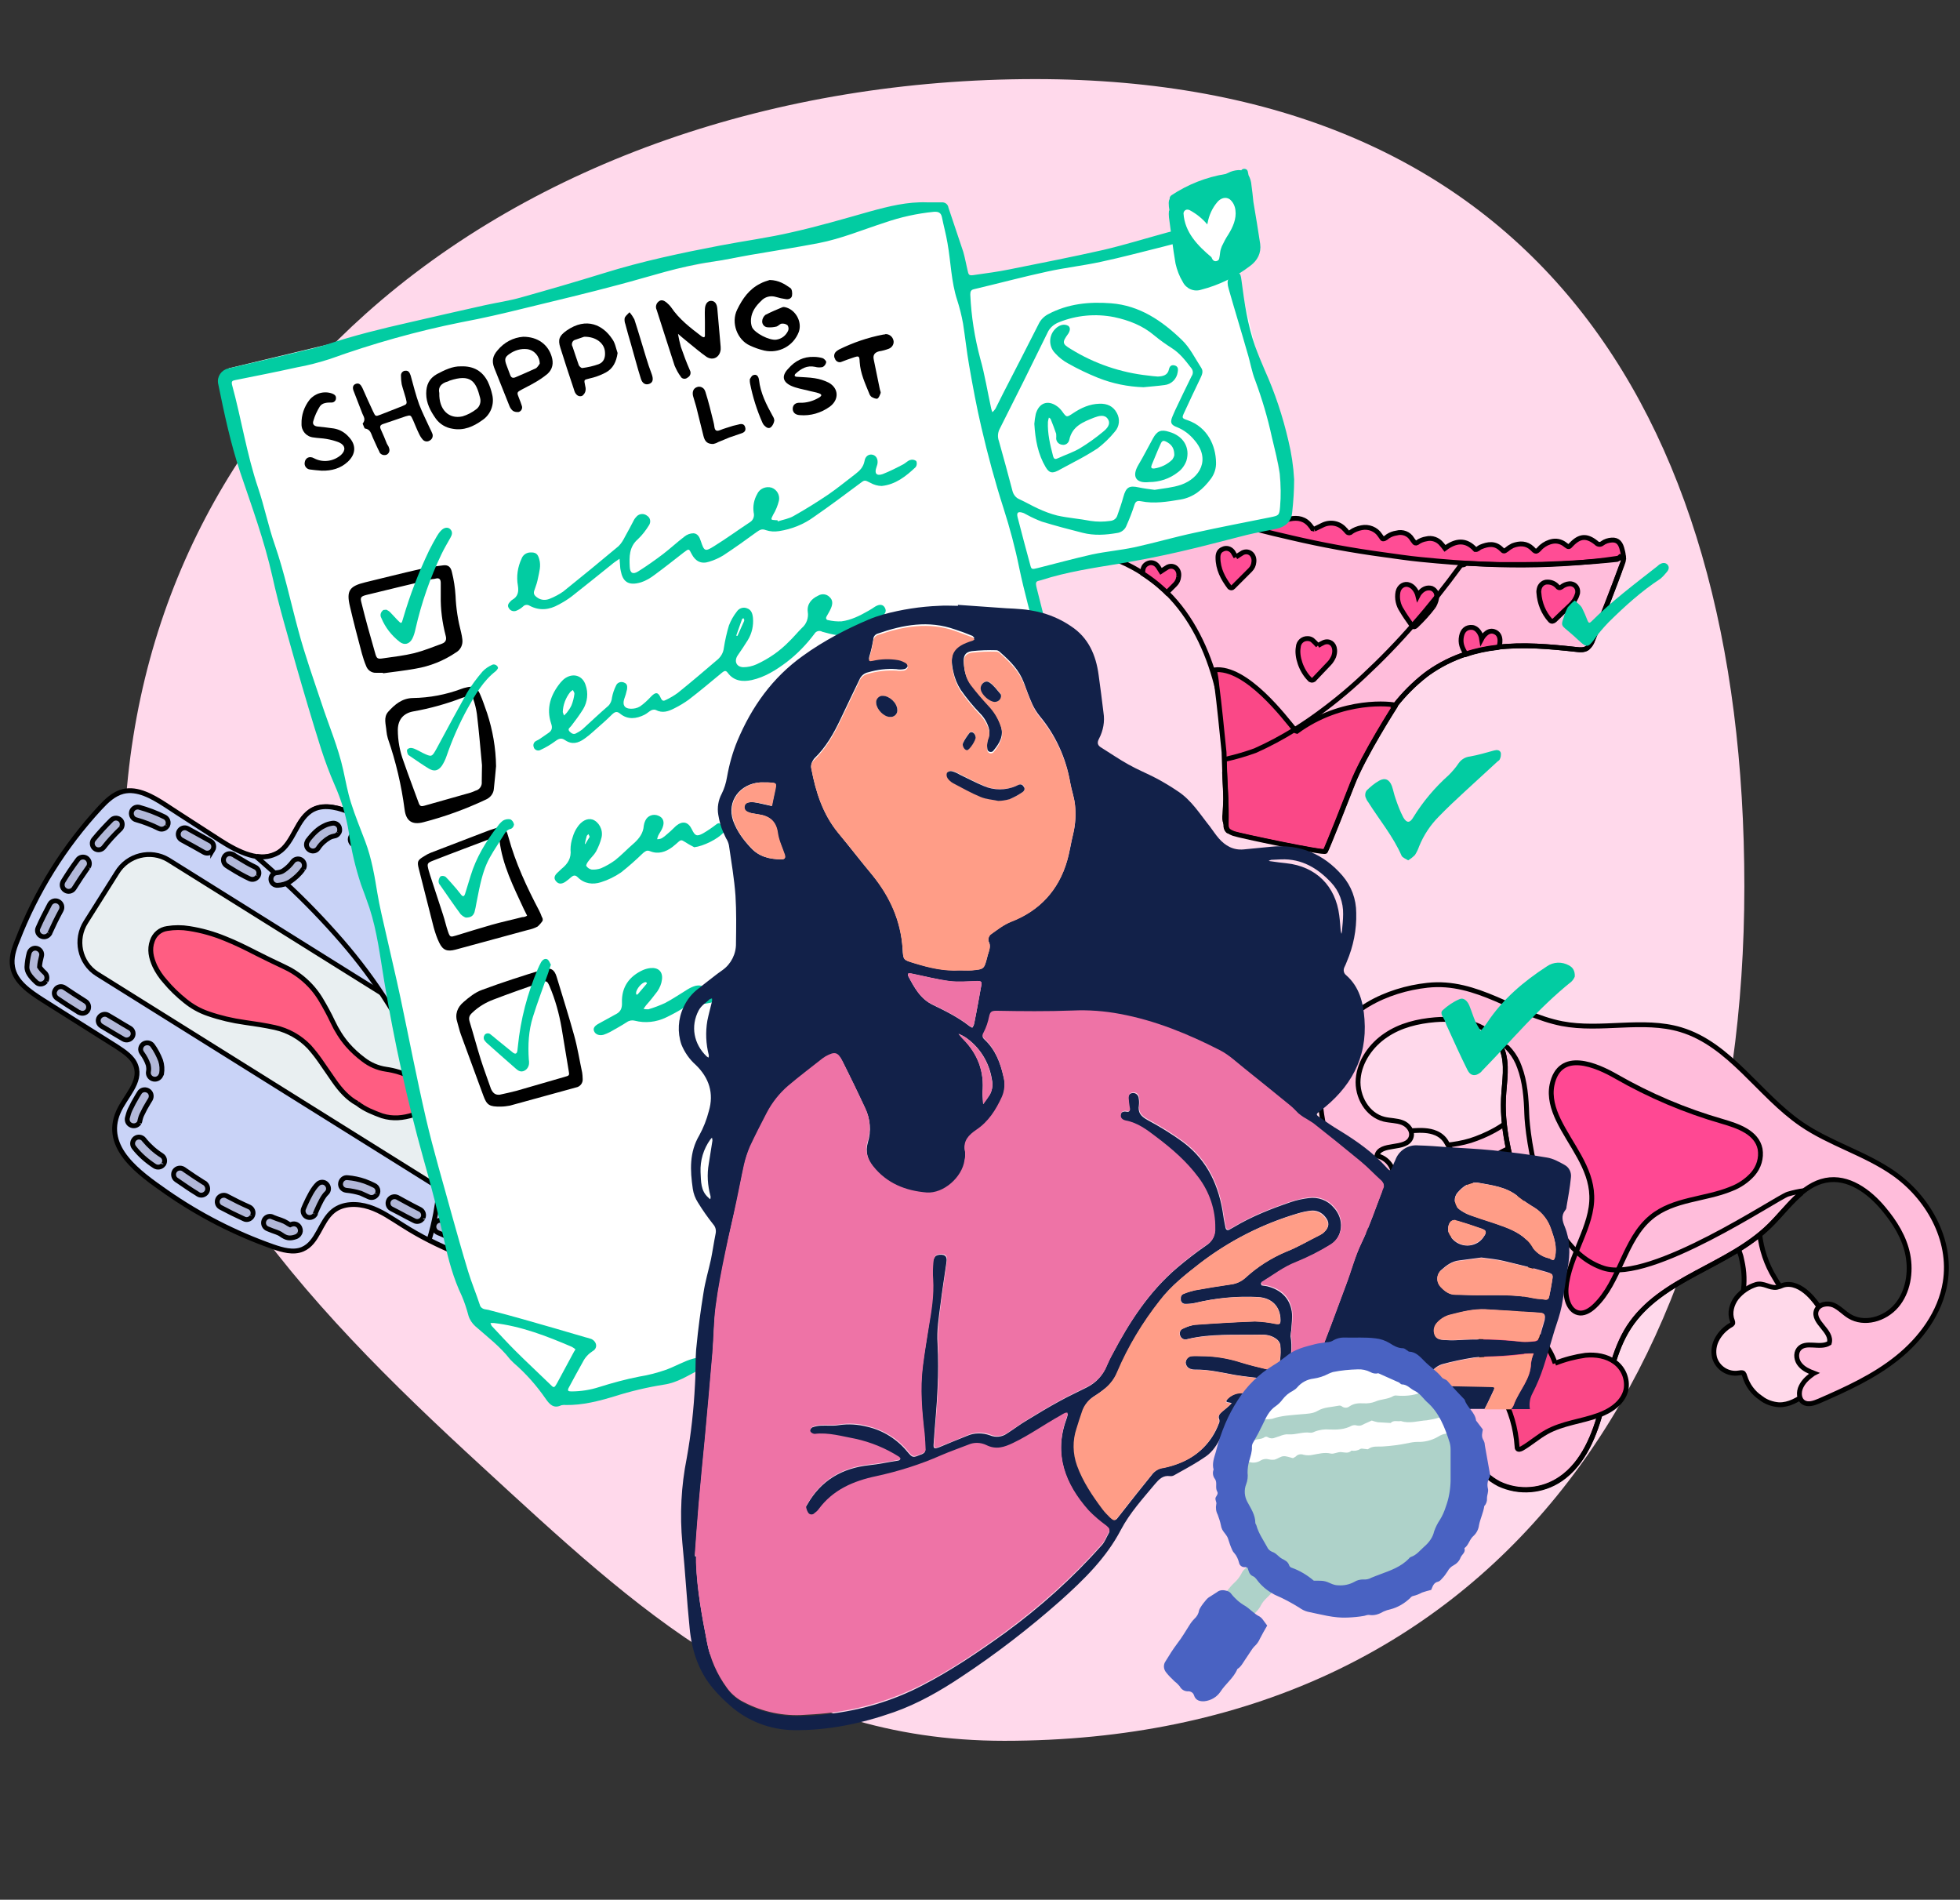 <?xml version="1.0" encoding="utf-8"?>
<!-- Generator: Adobe Illustrator 27.9.0, SVG Export Plug-In . SVG Version: 6.00 Build 0)  -->
<svg version="1.1" id="Livello_1" xmlns="http://www.w3.org/2000/svg" xmlns:xlink="http://www.w3.org/1999/xlink" x="0px" y="0px"
	 viewBox="0 0 808 783" style="enable-background:new 0 0 808 783;" xml:space="preserve">
<rect x="0" y="0" width="808" height="783" fill="#333333" stroke="none"/>
<style type="text/css">
	.st0{fill:#FFD9EB;}
	.st1{fill:#FFBDDB;stroke:#000000;stroke-width:2;}
	.st2{fill:#FA4887;stroke:#000000;stroke-width:2;}
	.st3{fill:#FF4D95;stroke:#000000;stroke-width:2;}
	.st4{clip-path:url(#SVGID_00000138553828513496077080000007000329407959421079_);}
	.st5{fill:none;stroke:#000000;stroke-width:2;}
	.st6{fill:#FFBEDB;stroke:#000000;stroke-width:2.001;stroke-miterlimit:4.002;}
	.st7{fill:#FFD9EA;stroke:#000000;stroke-width:2.001;stroke-miterlimit:4.002;}
	.st8{fill:#FFBDDB;stroke:#000000;stroke-width:2.001;stroke-miterlimit:4.002;}
	.st9{fill:#FF4893;stroke:#000000;stroke-width:2.001;stroke-miterlimit:4.002;}
	.st10{clip-path:url(#SVGID_00000059286192483314159400000004827877520677048207_);}
	.st11{fill:none;stroke:#000000;stroke-width:2.001;stroke-miterlimit:4.002;}
	.st12{fill:#FA4887;stroke:#000000;stroke-width:2.001;stroke-miterlimit:4.002;}
	.st13{fill:#C9D3F7;stroke:#000000;stroke-width:2;stroke-miterlimit:4;}
	.st14{fill:#E9EFF1;stroke:#000000;stroke-width:2;stroke-miterlimit:4;}
	.st15{clip-path:url(#SVGID_00000032622728025594252500000005833526597385978260_);}
	.st16{fill:#B2B8D9;stroke:#000000;stroke-width:2;stroke-miterlimit:4;}
	.st17{fill:#FF5D82;stroke:#000000;stroke-width:2;stroke-miterlimit:4;}
	.st18{fill:#FFFFFF;}
	.st19{fill:#02CCA2;}
	.st20{fill:#122149;}
	.st21{fill:#EE73A6;}
	.st22{fill:#FF9D87;}
	.st23{fill:#AED2C9;}
	.st24{fill:#4962C2;}
</style>
<path id="Tracciato_2269_00000085228271864367361760000016209605198807569540_" class="st0" d="M426.8,32.6
	c200.5,0,292.3,132.3,292.3,332.8S614.5,717.5,414,717.5c-94.6,0-151.1-54-215.6-113.3C126.1,537.8,51,460.3,51,354.5
	c0-93.8,38.4-170.3,99.8-225.2C220.6,66.9,320.1,32.6,426.8,32.6z"/>
<g>
	<g>
		<g id="Raggruppa_40_00000060031881840596950750000013117758300028017058_">
			<path id="Tracciato_1862_00000138532545465618813620000015949706844958242962_" class="st1" d="M668.9,232.2
				c-3.9,10.6-8,21.2-12.3,31.6c-0.4,1.3-1.2,2.4-2.2,3.3c-1.3,0.9-3,0.8-4.5,0.6c-10.9-1.2-22-2.2-32.8-0.9
				c-4.4,0.5-8.7,1.4-12.8,2.8c-5.5,1.8-10.7,4.4-15.5,7.8c-0.4,0.3-0.8,0.6-1.2,0.9c-4.6,3.6-8.8,7.8-12.4,12.4
				c-3.7,4.7-7,9.6-10.1,14.7c-7.8,12.7-14.8,26.3-18.1,41c-0.2,1.2-0.6,2.5-1.6,3.1c-0.9,0.4-1.8,0.4-2.7,0.1
				c-11.3-2.7-22.6-5.3-33.9-8c-1.1-0.1-2.1-0.6-2.9-1.3c-0.3-0.3-0.5-0.6-0.6-1c-0.4-1.2-0.5-2.4-0.3-3.7c0.1-2,0.2-4.1,0.3-6.2
				c0.2-5.5,0.3-11,0.1-16.5c-0.2-9.3-1.3-18.6-3.2-27.7c-0.2-0.9-0.4-1.9-0.7-2.8c0,0,0,0,0-0.1c-3.7-14.4-10.3-28.1-20.5-38.1
				c-0.6-0.6-1.2-1.2-1.8-1.7c-2.5-2.3-5.2-4.3-8.1-6.2c-11.8-7.6-25.9-11-39.9-11.1l-1.5-0.6c-2.7-1.1-4.4-3.9-4.1-6.8l0-0.1
				c1-11.2,2.4-22.3,4.2-33.4c0.2-1.1,0.3-2.7,0.7-2.8c1-0.1,1.9,0.1,2.8,0.5c52.7,28.5,111.1,44.9,171,48c2.6,0.1,5.2,0.2,7.8,0.3
				c2.2,0.1,4.4,0.1,6.5,0.2c0.7,0,1.4,0,2.1,0c1.8,0,3.6,0.1,5.4,0c0.7,0,1.3,0,2,0c2.5,0,4.9,0,7.4-0.1c2.6-0.1,5.2-0.2,7.8-0.3
				c2.6-0.1,5.2-0.2,7.8-0.4c2.4-0.1,4.7-0.3,7.1-0.5c2.8-0.2,5.7-0.5,8.5-0.8c0.8-0.2,1.6,0,2.2,0.4c0.3,0.4,0.5,0.9,0.4,1.4
				C669.3,231.1,669.1,231.6,668.9,232.2"/>
			<path id="Tracciato_1863_00000039813805458308235010000015565868511544431289_" class="st2" d="M575.4,290.7
				c0,0-13.2,20.5-17.8,32.4c-2.7,7-10.3,26.2-11.2,27.8c-0.5,0.9-35.9-6.6-37.7-7.3c-2.1-0.8-3.3-1.4-3.2-4l0-0.4
				c0.1-3.7,0-6.8-0.1-9.8c-0.2-4.8-0.5-9.4-0.7-16.3c0-1-0.1-2-0.1-3.1c-0.8-7.9-2-20.2-3-27.6c0,0,0,0,0-0.1
				c-0.2-2.1-0.5-4.2-1-6.2c13.2-1.6,29.4,20.2,33.1,24.6c0.4,0.5,0.7,0.8,0.8,0.8C553.4,287.6,574.1,290.1,575.4,290.7
				C575.4,290.7,575.4,290.7,575.4,290.7"/>
			<path id="Tracciato_1864_00000181779234693936913040000002986089775664818870_" class="st3" d="M541.8,218.1
				c1.1-0.5,2.2-1.1,3.3-1.6c3.1-1.6,6.9-1,9.2,1.6c0.3,0.3,0.6,0.6,0.9,1c0.3,0.5,1,0.7,1.5,0.4c0.1,0,0.2-0.1,0.2-0.2
				c1.3-0.9,2.8-1.5,4.4-1.8c2.9-0.6,6,0.6,7.6,3.1c0.3,0.5,0.7,0.9,1,1.4c0.1,0.1,0.2,0.1,0.3,0.1c0.8,0,1.4-0.7,2-1.1
				c1.1-0.7,2.2-1.1,3.5-1.3c2.5-0.7,5.1,0.3,6.4,2.5c0.3,0.4,0.5,0.8,0.8,1.1c0.2,0.5,0.8,0.7,1.3,0.4c0,0,0.1-0.1,0.1-0.1
				c1.1-0.8,2.4-1.3,3.7-1.5c2.3-0.6,4.8,0.3,6.3,2.2c0.4,0.5,0.9,1,1.4,1.7c4.4-3.3,8.6-3.8,12.5,0.5c0.9,0.1,1.4-0.7,2.1-1
				c3.1-1.3,6-1.8,8.7,0.9c1,1,1,0.9,2.3,0c0.7-0.6,1.5-1.1,2.3-1.5c2.9-1.1,5.7-1.1,8.1,1.2c0.5,0.5,0.9,1.1,1.6,1.1
				c0.9-0.3,1.4-1.2,2.1-1.8c1.4-1.2,3-2,4.8-2.3c1.9-0.3,3.8,0.3,5.3,1.6c1.2,0.9,1.3,0.8,2.2-0.2c3.5-3.7,6.4-3.9,10.3-0.8
				c0.7,0.8,1.8,0.9,2.6,0.2c0,0,0,0,0,0c1.1-0.8,2.4-1.2,3.8-1.3c2.7-0.2,3.8,1.5,4.4,4.2c0.3,1,0.4,1.9,0.5,2.9
				c-3.9,0.7-10.1,1.5-14.8,1.9c-13.8,1.3-27.8,1.6-41.6,1c-9.1-0.4-18.2-1.1-27.2-2c-5.2-0.5-10.3-1.3-15.5-2
				c-12.6-1.7-25.2-4-37.6-6.9c-10.1-2.3-20.1-4.8-29.9-7.8c-16.7-5.1-33.1-10.9-48.8-18.7c-6.5-3.2-12.8-6.8-18.9-10.8
				c-1.4-1-2.9-1.9-4.5-2.7c0-0.4,0.2-0.9,0.4-1.2c2-2.9,5.9-3.8,8.9-1.9c1.4,1,2.5,2.3,3.1,3.9c0.7,1.6,0.7,1.5,2.3,1.2
				c0.9-0.2,1.7-0.3,2.6-0.4c3.3,0,6.2,2,7.3,5.1c0.2,0.4,0.3,0.9,0.4,1.3c0.4,1.1,0.7,1.2,1.8,0.9c0.8-0.3,1.7-0.5,2.6-0.7
				c3.1-0.5,5.3,1.1,6.9,3.8c0.6,1,0.7,2.2,1.7,3.1c0.8-0.2,1.6-0.5,2.5-0.8c3.9-1.1,6.3,0,8.3,3.8c0.2,0.3,0.3,0.6,0.4,0.9
				c0.2,0.4,0.7,0.6,1.1,0.4c1.1-0.5,2.3-0.8,3.5-1c1.2-0.2,2.4-0.2,3.6,0.1c1.8,0.4,3.3,1.8,3.8,3.6c0.2,0.6,0.3,1.1,0.5,1.7
				c0.1,0.4,0.5,0.6,0.9,0.5c0,0,0.1,0,0.1-0.1c0.6-0.3,1.2-0.6,1.9-0.8c4.1-1.5,6.5-0.8,9,2.7c0.3,0.5,0.6,1,0.9,1.5
				c0.2,0.3,0.6,0.4,0.9,0.2c0.4-0.2,0.8-0.4,1.2-0.7c1.2-0.6,2.5-1,3.9-0.9c2.6,0,4.8,0.7,5.9,3.6c0.1,0.3,0.3,0.6,0.5,0.9
				c1,0.1,1.7-0.7,2.5-0.9c3.3-0.8,6.5-0.8,8.8,2.3c0.3,0.6,1.1,0.9,1.7,0.5c0,0,0,0,0,0c0.4-0.2,0.8-0.3,1.3-0.4
				c3.4-0.7,6.4-0.1,8.6,2.9c0.3,0.4,0.6,0.7,0.8,1.1C541.6,218,541.7,218.1,541.8,218.1"/>
			<path id="Tracciato_1865_00000034806473991372147120000016773089955100649402_" class="st3" d="M590.9,250
				c-2.1,2.8-4.5,5.4-7,7.8c-0.8,0.8-1.4,0.7-2-0.2c-1.4-2-2.8-3.9-4-6c-1.5-2.2-2.1-5-1.6-7.6c0.5-2.5,2.8-3.7,4.7-2.9
				c2.7,1,3.5,4.4,3.5,4.4s2-4,5.7-3C594,244.2,591.6,249,590.9,250"/>
			<path id="Tracciato_1866_00000094598580108533812970000018079196509288589749_" class="st3" d="M617.9,266.7l-0.7,0.2
				c-4.4,0.5-8.7,1.4-12.8,2.8l-0.2-0.3c-1.4-2.3-2.3-4.3-1.7-7.2c0.5-2.5,2.1-3.8,4.4-3.6c2.1,0.2,3.6,2.6,3.9,4.7c0,0,2.1-4,5.1-3
				C619.5,261.5,618.2,266,617.9,266.7"/>
			<path id="Tracciato_1867_00000173129321567611037290000016072241946847207330_" class="st3" d="M455.4,205.5
				c0.6-0.5,1.3-0.9,1.9-1.3c0.6-0.3,1.2-0.6,1.9-0.6c3.2-0.2,4.8,2.5,3.4,5.6c-0.6,1.3-1.4,2.5-2.4,3.4c-2.5,2.3-5.4,4.3-8.4,5.9
				c-1.2,0.7-1.8,0.4-2.3-0.9c-0.8-1.9-1.5-3.9-2.3-5.8c-0.6-1.4-0.9-2.9-0.9-4.4c0-0.5,0-0.9,0-1.4c0.2-1.7,0.7-3.3,2.4-4
				c1.5-0.6,3.2-0.2,4.3,0.9C454,203.7,454.7,204.5,455.4,205.5"/>
			<path id="Tracciato_1868_00000090986633188876008900000002634441793462381188_" class="st3" d="M543.3,266.1
				c0.8-0.5,1.6-0.9,2.4-1.3c2.3-0.9,4.3,0.5,4.5,3c0.1,0.9-0.1,1.9-0.4,2.8c-0.5,1.1-1.1,2.1-1.9,2.9c-2,2.1-4,4.2-6,6.3
				c-0.4,0.6-1.1,0.7-1.7,0.4c-0.1-0.1-0.2-0.2-0.3-0.3c-3.5-3.5-5.4-9.3-4.7-13.1c0.1-2.1,1.8-3.7,3.9-3.6c0.7,0,1.3,0.2,1.9,0.6
				C541.7,264.4,542.5,265.2,543.3,266.1"/>
			<path id="Tracciato_1869_00000155104239443728045540000014705696445648862119_" class="st3" d="M634.5,242.8
				c0.3-1.7,1.8-3,3.5-2.9c1.6,0,3.1,0.7,4.1,1.9c0.3,0.4,0.8,0.6,1.3,0.3c0.1,0,0.1-0.1,0.2-0.1c1-0.8,2.1-1.3,3.4-1.4
				c1.8-0.1,3.3,1.2,3.4,3c0,0.5,0,1-0.2,1.4c-0.5,1.7-1.5,3.2-2.8,4.4c-2.2,2.1-4.4,4.1-6.5,6.2c-0.6,0.5-1.2,0.7-1.8,0.1
				c-2.8-3.1-4.4-7.1-4.7-11.3C634.3,243.8,634.4,243.3,634.5,242.8"/>
			<path id="Tracciato_1870_00000078006551740956145410000009214373593790599593_" class="st3" d="M509.5,229.6
				c0.9-0.6,1.8-1.2,2.8-1.8c2.6-1.2,5,0.9,4.6,3.9c-0.1,1.2-0.6,2.3-1.5,3.2c-2.4,2.4-4.7,4.7-7.1,7.1c-0.3,0.4-0.9,0.4-1.3,0.1
				c-0.1-0.1-0.1-0.1-0.2-0.2c-2.6-3.5-4.7-7.3-4.7-12.1c0-1.6,0.5-2.8,1.9-3.4c1.5-0.8,3.2-0.3,4.2,1
				C508.6,228.1,509.1,228.9,509.5,229.6"/>
			<path id="Tracciato_1871_00000005231568876321505600000003934204446120500632_" class="st3" d="M485.9,237.7
				c-0.1,1.2-0.6,2.3-1.5,3.2c-1.1,1.1-2.3,2.3-3.4,3.4c-0.6-0.6-1.2-1.2-1.8-1.7c-2.5-2.3-5.2-4.3-8.1-6.2c0-0.2,0-0.4,0-0.6
				c0-1.6,0.5-2.8,1.9-3.5c1.5-0.8,3.2-0.3,4.2,1c0.5,0.6,0.8,1.3,1.4,2.2c0.9-0.6,1.8-1.2,2.8-1.8
				C484,232.6,486.4,234.7,485.9,237.7"/>
			<g id="Raggruppa_39_00000118380529352755319750000009282997975389618313_" transform="translate(98.04 6.075)">
				<g id="Raggruppa_38_00000148633367662760335470000004352153060144302217_">
					<g>
						<defs>
							
								<rect id="SVGID_1_" x="414.4" y="206.6" transform="matrix(0.191 -0.982 0.982 0.191 119.114 703.525)" width="143.8" height="145.9"/>
						</defs>
						<clipPath id="SVGID_00000155123865012877824170000001673516207050774154_">
							<use xlink:href="#SVGID_1_"  style="overflow:visible;"/>
						</clipPath>
						
							<g id="Raggruppa_37_00000129207696031952433070000006482313707679544200_" style="clip-path:url(#SVGID_00000155123865012877824170000001673516207050774154_);">
							<path id="Tracciato_1872_00000054944731284517078000000008004844906714029737_" class="st5" d="M570.8,226.1
								c-3.9,10.6-8,21.2-12.3,31.6c-0.4,1.3-1.2,2.4-2.2,3.3c-1.3,0.9-3,0.8-4.5,0.6c-10.9-1.2-22-2.2-32.8-0.9
								c-4.4,0.5-8.7,1.4-12.8,2.8c-5.5,1.8-10.7,4.4-15.5,7.8c-0.4,0.3-0.8,0.6-1.2,0.9c-4.6,3.6-8.8,7.8-12.4,12.4
								c0.1,0,0.1,0,0.1,0.1c0,0-13.2,20.5-17.8,32.4c-2.7,7-10.3,26.2-11.2,27.8c-0.5,0.9-35.9-6.6-37.7-7.3
								c-2.1-0.8-3.3-1.4-3.2-4l0-0.4c-0.4-1.2-0.5-2.4-0.3-3.7c0.1-2,0.2-4.1,0.3-6.2c-0.2-4.8-0.5-9.4-0.7-16.3
								c0.3-0.1,0.6-0.2,0.8-0.2c4.1-0.9,8.1-2.1,12-3.5c5.6-2.5,11-5.4,16.2-8.6c2.3-1.4,4.5-2.9,6.7-4.4
								c7.7-5.4,15-11.3,21.9-17.8c7.2-6.7,14.1-13.8,20.6-21.3c6.7-7.6,13-15.6,19-23.8c0.8-1.1,1.6-0.2,2.4-1.3
								c2.6,0.1,5.2,0.2,7.8,0.3c2.2,0.1,4.4,0.1,6.5,0.2c0.7,0,1.4,0,2.1,0c1.8,0,3.6,0,5.4,0c0.7,0,1.3,0,2,0
								c2.5,0,4.9-0.1,7.4-0.1c2.6-0.1,5.2-0.2,7.8-0.3c2.6-0.1,5.2-0.3,7.8-0.4c2.4-0.2,4.7-0.3,7.1-0.5c2.8-0.2,5.7-0.5,8.5-0.8
								c0.8-0.2,1.6-2,2.2-1.6c0.3,0.4,0.5,0.9,0.4,1.4C571.2,225,571.1,225.6,570.8,226.1"/>
						</g>
					</g>
				</g>
			</g>
		</g>
	</g>
</g>
<path id="Tracciato_1879_00000114046205878594219030000001486923640383484549_" class="st6" d="M625.3,471.6c-0.2,0.6-0.7,1-1.2,1.1
	c-6.6,1.9-11.7,6.3-15.9,11.8c-2.2,2.8-4.1,5.8-5.7,9c-0.3,0.6-0.8,1.1-1.4,1.4c-0.5,0.3-1.1,0.2-1.4-0.3c-0.1-0.2-0.2-0.5-0.2-0.7
	c0.1-1.3,0.2-2.5,0.3-3.8c0-2.7-0.4-5.5-1-8.1c-0.3-1.5-0.7-3-1.2-4.5c-0.6-1.5-1.3-2.8-2.9-3.4c-0.4-0.1-0.6-0.5-0.6-0.9
	c0.1-0.5,0.4-0.9,0.9-1c0.4-0.1,0.7-0.2,1.1-0.2c3.4-0.3,6.8-0.9,10.1-1.9c3.4-1.1,6.7-2.5,9.8-4.2c2-1.1,4-2.4,5.9-3.8
	c1.1-0.7,1.8-0.3,2,0.9c0,0.3,0.1,0.6,0,0.9c0,1.9,0.3,3.7,1.1,5.4C625.5,470.7,625.5,470.9,625.3,471.6"/>
<path id="Tracciato_1880_00000076591099937694021690000013648454146766727817_" class="st6" d="M735.5,535.6c-0.8-0.7-2-0.8-2.9-0.3
	c-2.7,0.9-5.2,2.2-7.4,3.9c-2.5,1.9-5.1,3.6-7.1,6.1c-0.3,0.3-0.6,0.5-1,0.6c-0.5,0.1-1-0.2-1.1-0.7c0-0.1,0-0.2,0-0.3
	c0-0.3,0.1-0.6,0.3-0.9c0.8-1.9,1.2-3.9,1.4-6c0.2-1.7,0.5-3.3,0.8-5c0.8-4.4,0.6-9-0.4-13.4c-0.4-2.4-1.3-4.6-2.4-6.7
	c-0.5-0.8-0.3-1.3,0.7-1.8c0.5-0.3,1.1-0.5,1.6-0.7c1.6-0.6,3.1-1.7,4.3-3c0.4-0.4,0.8-0.8,1.3-1.1c0.4-0.3,0.9-0.2,1.2,0.2
	c0.1,0.1,0.1,0.2,0.2,0.3c0.2,0.5,0.3,1.1,0.4,1.7c0.7,6.4,2.8,12.7,6.2,18.2c1.3,2.3,2.8,4.5,4.6,6.5c0.4,0.5,0.6,0.9,0.9,1.5
	c0.2,0.3,0.1,0.6-0.1,0.8c-0.2,0.2-0.5,0.3-0.8,0.3C735.8,535.8,735.6,535.7,735.5,535.6"/>
<path id="Tracciato_1881_00000044166184425150374880000017255655441063475117_" class="st7" d="M751.1,559.1L751.1,559.1
	c1.6,2.5,1.3,6-0.2,8.7c-1.6,2.6-3.7,4.9-6.3,6.6c-3.3,2.5-7.1,4.7-11.2,4.6c-2.7-0.2-5.4-1.1-7.5-2.8c-3.2-2.1-5.5-5.3-6.6-8.9
	c-0.1-0.5-0.3-0.9-0.6-1.3c-0.5-0.4-1.3-0.2-2-0.1c-4.4,0.7-8.7-2.1-9.9-6.4c-0.6-2.6-0.2-5.4,1.2-7.8c1.3-2.3,3.3-4.3,5.6-5.6
	c0.2-0.1,0.5-0.3,0.6-0.5c0.3-0.4,0-1-0.1-1.4c-1.2-3-0.2-6.7,1.8-9.3c2.1-2.6,4.9-4.5,8.1-5.5c3.1-0.8,5.5,1.6,8.4,1.2
	c0.9-0.2,1.8-0.5,2.7-0.9c3.7-1.1,7.4,0.9,10.2,3.5c4.7,4.4,7.7,10.3,9.7,16.6c0.6,1.7,1,3.7,0.3,5.4
	C754.8,557.2,752.9,558.2,751.1,559.1"/>
<path id="Tracciato_1882_00000120541982081967190110000003540477816765989010_" class="st7" d="M591.9,467c1.7,0.7,3.2,1.9,4.2,3.5
	c0.9,1.4,1.5,3.1,2.8,4.1c1,0.6,2,1.1,3,1.6c1.9,1.2,2.9,3.3,3.5,5.5c0.8,2.6,0.8,5.4,0.1,8.1c-0.7,2.7-2.5,5-4.9,6.3
	c-0.3,0.1-0.6,0.3-0.9,0.6c-0.4,0.5-0.2,1.3-0.1,1.9c0.8,3.1,0.4,6.3-1.1,9.1c-1.5,2.8-4.2,4.7-7.3,5.2c-3.1,0.4-6.1-0.9-7.8-3.5
	c-0.5-0.9-1.2-2-2.2-1.8c-0.4,0.1-0.7,0.3-1.1,0.5c-2.5,1.5-5.4,2.2-8.3,1.9c-3.8-0.1-7.4-1.7-10.1-4.4c-2.9-3.2-3.8-7.8-4.1-12.2
	c-0.3-2.4-0.1-4.9,0.5-7.2c0.6-2.4,2.3-4.4,4.5-5.5c0.4-0.1,0.8-0.4,1.2-0.7c0.9-1,0-2.4-0.2-3.7c-0.1-1.4,0.3-2.7,1.2-3.7
	c0.9-1,2-1.8,3.2-2.3c4.5-2.5,9.6-3.9,14.7-4.3C585.8,465.8,589.1,465.8,591.9,467"/>
<path id="Tracciato_1883_00000150819203056327442270000000628115866959834020_" class="st8" d="M747.6,566.1l0.2-0.1
	c-2.1-0.8-4.2-1.7-5.7-3.5c-1.5-1.7-2-4.5-0.6-6.4c2.8-3.6,8.7-0.1,12.6-2.5c1.5-5-7.1-8.6-5.3-13.5c1-2.6,4.5-3.2,7-2.2
	c2.5,1.1,4.3,3.2,6.6,4.6c6.1,3.7,14.6,1.3,19.4-4.3c4.8-5.6,6.1-13.8,4.7-21c-1.4-7.2-5.4-13.5-10-19c-6-7.2-14.6-13.5-23.9-11.7
	c-9.7,1.9-15.9,11.6-23.1,18.7c-17.3,17-44.8,21.4-58,41.9c-6.3,9.8-8.2,21.7-11.1,33c-2.9,11.3-7.6,23.1-17.1,29.6
	c-7.5,5.1-17.1,5.8-25.3,2c-8.1-4.2-13.3-12.3-13.9-21.4c-1.3-20.1,18.4-35.5,24.7-54.8c8.7-27-10.3-54.5-9-82.6
	c0.3-7,1.9-14.3-0.7-20.6c-4.1-10.1-16.7-12.9-27.5-12c-7.1,0.6-14.3,2.3-20.3,6.4c-6,4-10.8,10.7-11.4,18s3.8,14.9,10.7,16.6
	c2.5,0.6,5.2,0.5,7.5,1.4c2.4,0.9,4.5,3.5,3.6,6.1c-1.9,5.5-12.9,1.9-14.1,7.6c4.2,0.7,7.8,5.2,6.5,9.5c-1.2,4.3-7.9,6-10,2.2
	c0.2,2.5,0.4,5.1-0.6,7.4c-1,2.3-3.5,4.2-5.8,3.5c-2-0.6-3-2.9-3.7-4.9c-3-8.5-5.5-17.2-7.5-26c-2.5-11.4-4-23.7,0.3-34.7
	c6.7-17.1,25.1-25.5,41.6-27.3c20.6-2.3,36.2,12,55.5,15.8c16.1,3.1,33.4-2.2,49,2.5c20.3,6.1,32.2,26.9,49.7,38.9
	c11.8,8.1,26.1,12,37.9,20.2c14.1,9.8,24.3,27.3,21.4,45.1c-2,12.4-10,23.2-19.7,31c-9.7,7.8-21,12.9-32.2,17.8
	c-2.1,0.9-4.6,1.8-6.5,0.6c-2-1.3-2.1-4.3-1-6.5C743.7,569,745.7,567.5,747.6,566.1"/>
<path id="Tracciato_1884_00000142144524657294354720000014452674666647593619_" class="st9" d="M651.6,511.4
	c2.5-6.1,4.8-12.1,4.6-18.5c-0.3-11.7-8.8-21-13.8-31.4c-2.1-4.4-3.6-9.4-2.6-14.3c3.1-15,18.5-8.1,26.5-3.5
	c13.8,7.9,28.4,14.1,43.7,18.5c6.5,1.9,14.2,4.5,15.6,11.4c0.6,3.7-0.5,7.4-3,10.3c-2.4,2.7-5.5,4.8-8.9,6.1
	c-10.9,4.5-23.8,4.1-33,11.7c-11.2,9.2-12.8,26.6-23.3,36.6c-1.7,1.6-3.8,3-6,2.9c-4.3-0.3-6.1-5.7-5.8-10.1
	C646.1,524.3,649,517.9,651.6,511.4"/>
<g>
	<defs>
		
			<rect id="SVGID_00000054984133112701635510000013002740527855854000_" x="564.8" y="462.6" transform="matrix(0.391 -0.92 0.92 0.391 -95.499 922.326)" width="168.4" height="141.4"/>
	</defs>
	<clipPath id="SVGID_00000182514909936565556490000005396953310480295318_">
		<use xlink:href="#SVGID_00000054984133112701635510000013002740527855854000_"  style="overflow:visible;"/>
	</clipPath>
	
		<g id="Raggruppa_47_00000044140688774708394810000009006773391372122279_" style="clip-path:url(#SVGID_00000182514909936565556490000005396953310480295318_);">
		<path id="Tracciato_1885_00000106113110316312652430000001165288729780310435_" class="st11" d="M729.6,505.2
			c4.8-4.7,9.1-10.5,14.3-14.5c-2.3,0.3-4.6,0.8-6.9,1.5c-4.3,1.3-56.6,36.8-75.9,30.5c-26.5-8.6-31.5-56.1-31.7-63.5
			c-0.2-6.6-0.7-13.3-3-19.4c-1.7-4.9-5.1-9-9.6-11.6c1,1.2,1.7,2.5,2.3,3.9c2.6,6.3,1,13.7,0.7,20.6c-1.3,28.2,17.7,55.6,9,82.6
			c-6.3,19.4-26,34.7-24.7,54.8c0.6,9.1,5.9,17.2,13.9,21.4c8.2,3.9,17.8,3.1,25.3-2c9.5-6.4,14.2-18.3,17.1-29.6
			c2.9-11.3,4.8-23.2,11.1-33C684.9,526.6,712.3,522.2,729.6,505.2"/>
	</g>
</g>
<path id="Tracciato_1886_00000021800357651445635400000007612290650834991001_" class="st12" d="M641.1,561.9
	c4-1.6,8.2-2.7,12.5-3.3c4.3-0.4,8.7,0.3,12.1,2.8c3.6,2.6,5.4,7.1,4.6,11.4c-1.2,5.3-6.3,8.7-11.3,10.5c-7.1,2.6-14.7,3.2-21.4,6.9
	c-3.6,2-6.7,4.8-10.2,6.8c-0.6,0.3-1.4,0.6-1.8,0.1c-0.2-0.3-0.2-0.6-0.2-0.9c-0.5-7.5-2.6-14.9-6.4-21.5c-2.1-3.7-4.7-7.1-6.5-11
	c-1.9-3.9-2.9-8.4-1.8-12.6c2.2-8.2,9.8-9.1,16-6C633.5,548.7,638.7,554.7,641.1,561.9"/>
<path id="Tracciato_1873_00000112617505545239398630000009733651877584619674_" class="st13" d="M78.4,338.4c4.1,2.7,8.3,5.3,12.4,8
	c7.3,4.7,16.8,9.5,24,5.1c6.7-4.1,7.5-14.4,14.5-17.8c4.9-2.4,10.9-0.6,16.1,1.6c20.4,8.4,38.9,20.7,54.5,36.2
	c3.8,3.7,7.6,8.4,7.1,13.5c-0.7,6.7-8.4,10.8-9.2,17.5c-0.8,6.7,5.5,12.1,11.1,16.2l19.9,14.5c7.6,5.5,15.9,12.3,16.7,21.4
	c0.3,4.2-1.1,8.3-2.6,12.2c-6.3,15.6-15.2,30-26.4,42.5c-4.2,4.7-9.1,9.3-15.5,9.9c-4.2,0.4-8.4-1-12.3-2.6
	c-7.9-3.2-15.5-7-22.7-11.6c-4.5-2.8-8.8-5.9-13.8-7.5c-5-1.6-10.8-1.6-14.8,1.6c-5.4,4.3-6.3,13.1-12.7,15.8
	c-3.8,1.6-8.3,0.3-12.3-1.1c-15.6-5.5-30.4-13.1-44-22.6c-10.7-7.5-26.1-18.1-19.6-32.9c2.8-6.4,9.6-12.3,7.2-19
	c-1.2-3.5-4.7-5.8-7.9-7.9c-10.2-6.4-20.4-12.9-30.6-19.3c-5.3-3.4-11.2-7.4-12.3-13.5c-0.7-3.7,0.5-7.4,1.9-10.8
	c7.8-20.3,19.4-38.9,34.2-54.9c2.7-2.9,5.6-5.7,9.5-6.7c5.9-1.4,12,2.1,17.3,5.5C71.3,333.8,74.8,336.1,78.4,338.4"/>
<path id="Tracciato_1874_00000057845074798257031590000008991204891236231328_" class="st14" d="M150.3,337.4l38.8,24.2
	C177.3,351.8,164.3,343.7,150.3,337.4"/>
<path id="Tracciato_1875_00000144311603461836670970000008712084043201828263_" class="st14" d="M40,401.4l144.3,90.2
	c7.3,4.4,16.8,2,21.2-5.3l12.7-20.3c4.7-7.2,2.6-16.8-4.5-21.4L69.4,354.4c-7.3-4.4-16.8-2-21.2,5.3L35.4,380
	C30.8,387.2,32.8,396.8,40,401.4"/>
<g>
	<defs>
		
			<rect id="SVGID_00000088833570493050045240000009170557383028237440_" x="98.6" y="335.4" transform="matrix(0.53 -0.848 0.848 0.53 -282.224 340.474)" width="134.8" height="178.9"/>
	</defs>
	<clipPath id="SVGID_00000044859323984814865600000010851993783248519312_">
		<use xlink:href="#SVGID_00000088833570493050045240000009170557383028237440_"  style="overflow:visible;"/>
	</clipPath>
	
		<g id="Raggruppa_44_00000120559938746747715390000014780135181402474940_" style="clip-path:url(#SVGID_00000044859323984814865600000010851993783248519312_);">
		<path id="Tracciato_1876_00000123423524998378419440000001949792293206115763_" class="st13" d="M145.3,335.2
			c-5.2-2.1-11.2-4-16.1-1.6c-7,3.5-7.9,13.7-14.5,17.8c-2.8,1.6-6.1,2.2-9.3,1.5c4.2,3.6,8.3,7.3,12.4,11.1
			c8.1,7.5,15.8,15.5,23.1,23.9c7,8.1,13.4,16.6,19.1,25.7c5.5,8.6,10.1,17.8,13.8,27.3c3.5,9.3,5.9,18.9,7,28.8
			c1.1,10.1,0.7,20.4-1.2,30.4c-0.7,3.7-1.6,7.4-2.7,11c3.8,1.9,7.7,3.7,11.6,5.3c4,1.6,8.1,3,12.3,2.6c6.4-0.6,11.3-5.3,15.5-9.9
			c11.2-12.5,20.1-26.9,26.4-42.5c1.6-3.9,3-8,2.6-12.2c-0.7-9.1-9-15.9-16.7-21.4l-19.9-14.4c-5.6-4.1-11.9-9.5-11.1-16.2
			c0.8-6.7,8.5-10.8,9.2-17.5c0.5-5.1-3.3-9.8-7.1-13.5C184.2,355.9,165.7,343.6,145.3,335.2"/>
	</g>
</g>
<path id="Tracciato_1877_00000038404893401088092130000007232810663829840795_" class="st16" d="M224.4,486.6L224.4,486.6
	c-1.9,3-4,6-6.2,8.9c-0.9,1.2-2.5,1.4-3.7,0.5c-1.2-0.9-1.4-2.5-0.5-3.7c2.1-2.8,4.1-5.6,5.9-8.5c0.8-1.2,2.5-1.5,3.7-0.7
	C224.7,483.8,225.1,485.4,224.4,486.6 M229.7,477.4c-0.8,1.2-2.4,1.6-3.6,0.9c-1.2-0.7-1.6-2.3-0.9-3.5c1.6-3,3.1-6.2,4.5-9.4
	c0.6-1.3,2.1-2,3.5-1.4s2,2.1,1.4,3.5c-1.4,3.3-3,6.6-4.7,9.8C229.8,477.3,229.7,477.4,229.7,477.4 M211.6,503.4
	c-0.1,0.1-0.2,0.3-0.3,0.4c-2.5,2.9-5.4,5.4-8.7,7.4c-1.3,0.7-2.9,0.2-3.6-1c-0.7-1.3-0.2-2.9,1-3.6c2.8-1.7,5.2-3.8,7.3-6.3
	c1-1.1,2.7-1.2,3.7-0.2C212,500.9,212.2,502.3,211.6,503.4 M237.6,457.8c-0.8,1.2-2.4,1.6-3.7,0.8c-0.9-0.6-1.4-1.6-1.2-2.6
	c0.2-1,0.2-2.1,0.1-3.1c0-0.5-0.4-1.8-2.6-4.5c-0.9-1.1-0.8-2.8,0.3-3.7c1.1-0.9,2.8-0.8,3.7,0.3l0,0c2.4,2.9,3.7,5.3,3.8,7.5
	c0.1,1.4,0.1,2.9-0.2,4.3C237.9,457.2,237.8,457.5,237.6,457.8 M193.4,511.4c-0.7,1.1-2,1.5-3.2,1.1c-1.9-0.7-3.7-1.5-5.4-2.5
	c-1.2-0.6-2.3-1.1-3.2-1.5c-0.4-0.1-0.7-0.3-1.2-0.5c-1.3-0.6-1.9-2.2-1.3-3.5c0.6-1.3,2.1-1.9,3.5-1.3c0.4,0.2,0.7,0.3,1,0.4
	c1.1,0.4,2.3,1,3.6,1.7c1.6,0.8,3.2,1.6,4.9,2.2c1.4,0.5,2.1,2,1.6,3.4c0,0,0,0,0,0C193.5,511,193.5,511.2,193.4,511.4 M227,440.7
	c-0.1,0.1-0.2,0.2-0.2,0.3c-1,1.1-2.6,1.2-3.7,0.3c-2.3-2-5-4.2-8.1-6.6c-1.2-0.9-1.4-2.5-0.5-3.7c0.9-1.2,2.5-1.4,3.7-0.5
	c0,0,0,0,0.1,0c3.2,2.5,6,4.7,8.4,6.8C227.4,438.1,227.6,439.6,227,440.7 M174.2,502.2c-0.7,1.2-2.3,1.6-3.5,0.9
	c-2-1-4.1-2.1-6.1-3.2l-3.3-1.7c-1.3-0.7-1.7-2.3-1-3.6c0.7-1.2,2.2-1.7,3.5-1.1l3.3,1.8c2,1.1,4.1,2.2,6.1,3.2
	c1.3,0.7,1.8,2.3,1.1,3.6c0,0,0,0,0,0C174.3,502.1,174.2,502.1,174.2,502.2 M210.1,427.7c0,0-0.1,0.1-0.1,0.1
	c-0.8,1.2-2.5,1.5-3.7,0.6c0,0,0,0,0,0l-3.5-2.5c-1.1-0.8-2-1.4-2.6-1.9c-0.8-0.6-1.7-1.2-2.6-2c-1.1-0.9-1.3-2.6-0.4-3.7
	s2.6-1.3,3.7-0.4c0.8,0.7,1.6,1.3,2.3,1.8c0.6,0.5,1.5,1.1,2.6,1.8l3.6,2.5C210.6,425,210.9,426.5,210.1,427.7 M155.4,492.3
	c-0.7,1.2-2.2,1.6-3.4,1c-1.1-0.5-2.2-1-3.3-1.5c-1.9-0.6-3.9-1-6-1.2c-1.5-0.2-2.5-1.5-2.3-2.9c0.2-1.4,1.4-2.5,2.9-2.3
	c2.4,0.2,4.8,0.7,7.1,1.5c1.4,0.5,2.7,1.1,3.9,1.7c1.3,0.6,1.9,2.2,1.2,3.5C155.5,492.2,155.5,492.2,155.4,492.3 M194.1,413.9
	c-0.2,0.3-0.4,0.5-0.7,0.7c-1.2,0.9-2.8,0.6-3.7-0.5c0,0,0,0,0,0c-2.7-3.7-4-7.1-3.6-10c0.1-0.7,0.2-1.4,0.4-2.1
	c0.4-1.4,1.9-2.2,3.3-1.7c1.4,0.4,2.1,1.9,1.8,3.2c-0.1,0.4-0.2,0.8-0.3,1.2c-0.2,1.5,0.7,3.8,2.6,6.2
	C194.6,411.8,194.7,413,194.1,413.9 M196.7,395c-0.8,1.3-2.4,1.6-3.7,0.9c-1.2-0.7-1.6-2.4-0.9-3.6c0,0,0,0,0,0c1-1.4,1.7-3,1.9-4.7
	c0.2-1.2,0.2-2.5,0.2-3.7c-0.1-1.5,0.9-2.8,2.4-2.9c1.5-0.1,2.8,0.9,2.9,2.4c0,0,0,0.1,0,0.1c0.1,1.6,0,3.1-0.2,4.6
	C199.1,390.5,198.2,392.9,196.7,395 M129.9,500.6c-0.8,1.2-2.4,1.6-3.7,0.8c-1.1-0.7-1.6-2.2-1-3.4l0.6-1.4c1.5-3.3,3.2-6.7,5.2-8.6
	c1.1-1,2.7-1,3.7,0.1c1,1.1,1,2.7-0.1,3.7c-1.4,1.3-2.7,4-4,6.9l-0.6,1.4C130.1,500.4,130,500.5,129.9,500.6 M123.4,508.6
	c-0.3,0.5-0.8,0.9-1.3,1.1c-2.2,0.8-3.7,0.7-5.3-0.3c-0.2-0.1-0.4-0.2-0.6-0.4c-0.2-0.1-0.4-0.2-0.6-0.4c-0.5-0.3-1-0.5-1.5-0.7
	c-1.2-0.4-2.5-0.9-3.7-1.4c-1.4-0.5-2.1-2-1.6-3.4c0.5-1.4,2-2.1,3.4-1.6c0,0,0.1,0,0.1,0.1c1.2,0.5,2.4,0.9,3.6,1.3
	c0.9,0.3,1.7,0.7,2.5,1.2c0.3,0.2,0.5,0.4,0.8,0.5l0.4,0.2c0.2-0.1,0.4-0.1,0.6-0.2c1.4-0.5,2.9,0.2,3.4,1.5
	C124,507,123.9,507.9,123.4,508.6 M193.4,376.4c-0.1,0.1-0.2,0.3-0.3,0.4c-1,1.1-2.7,1.1-3.7,0.1c0,0,0,0,0,0
	c-2.5-2.4-5.1-4.7-7.8-6.9c-1.1-1-1.2-2.6-0.3-3.7c0.9-1.1,2.5-1.2,3.7-0.4c2.8,2.3,5.5,4.7,8.1,7.1
	C193.8,374,194,375.4,193.4,376.4 M103.9,501.4c-0.7,1.1-2.1,1.6-3.3,1c-3.3-1.5-6.5-3.1-9.7-4.8c-1.3-0.7-1.7-2.3-1-3.6
	c0.7-1.2,2.3-1.7,3.5-1.1c3,1.6,6.2,3.2,9.4,4.6c1.3,0.6,1.9,2.2,1.3,3.5c0,0,0,0,0,0C104,501.2,104,501.3,103.9,501.4 M177,363
	c0,0-0.1,0.1-0.1,0.1c-0.8,1.2-2.5,1.5-3.7,0.6c0,0,0,0,0,0c-2.4-1.7-5-3.4-7.5-5l-1.2-0.7c-1.2-0.8-1.6-2.4-0.9-3.6c0,0,0,0,0,0
	l0,0c0.8-1.2,2.4-1.6,3.6-0.9l1.3,0.8c2.6,1.6,5.2,3.4,7.7,5.2C177.4,360.3,177.7,361.8,177,363 M85.2,491.4
	c-0.8,1.2-2.4,1.6-3.6,0.8c0,0,0,0,0,0l-0.6-0.4c-2.5-1.5-4.9-3.2-7.4-4.9l-0.9-0.6c-1.2-0.8-1.5-2.5-0.7-3.7
	c0.8-1.2,2.5-1.5,3.7-0.7l1,0.7c2.3,1.6,4.7,3.2,7.1,4.7l0.7,0.4C85.6,488.6,86,490.2,85.2,491.4C85.2,491.4,85.2,491.4,85.2,491.4
	 M158.9,352c-0.7,1.2-2.2,1.6-3.5,0.9c-3.1-1.6-6.2-3.1-9.4-4.5c-1.3-0.6-2-2.1-1.4-3.5c0.6-1.3,2.1-2,3.5-1.4
	c3.3,1.4,6.6,3,9.7,4.7c1.3,0.7,1.8,2.3,1.1,3.6C159,351.8,158.9,351.9,158.9,352 M67.5,479.8c0,0,0,0.1-0.1,0.1
	c-0.8,1.2-2.5,1.5-3.7,0.7c0,0,0,0,0,0c-3.2-2.1-6.1-4.6-8.5-7.7c-0.9-1.2-0.6-2.8,0.5-3.7c1.2-0.9,2.8-0.6,3.7,0.5c0,0,0,0,0,0.1
	c2.1,2.5,4.5,4.7,7.2,6.4C67.9,477,68.2,478.6,67.5,479.8 M139.6,343.4c-0.4,0.7-1.1,1.1-1.9,1.2c-0.6,0.1-1.2,0.3-1.8,0.6
	c-1.9,1.1-3.6,2.6-4.8,4.5c-0.9,1.2-2.5,1.4-3.7,0.5c-1.2-0.9-1.4-2.5-0.5-3.7c0,0,0,0,0-0.1c2.4-3.1,4.4-4.9,6.7-6
	c1.1-0.6,2.2-0.9,3.5-1.1c1.5-0.2,2.8,0.9,2.9,2.3C140.1,342.3,140,342.9,139.6,343.4 M125.1,358.1c-0.1,0.1-0.1,0.2-0.2,0.2
	c-1.4,2-3.2,3.6-5.2,5c-1.6,1-3.4,1.5-5.2,1.6c-1.5,0.1-2.7-1-2.8-2.4c-0.1-1.5,1-2.7,2.4-2.8l0,0c1-0.1,2-0.3,2.8-0.9
	c1.5-1,2.8-2.3,3.9-3.8c0.9-1.1,2.6-1.3,3.7-0.4C125.5,355.4,125.8,356.9,125.1,358.1 M57.4,462.8c-0.8,1.2-2.4,1.6-3.7,0.8
	c-1-0.6-1.4-1.7-1.2-2.8c0.3-1.2,0.6-2.3,1.1-3.4c0.9-1.9,1.9-3.8,3-5.6l0.8-1.3c0.7-1.3,2.3-1.7,3.6-1c1.3,0.7,1.7,2.3,1,3.6
	l-0.8,1.3c-1,1.6-1.9,3.3-2.7,5c-0.4,0.8-0.6,1.6-0.8,2.4C57.7,462.2,57.5,462.5,57.4,462.8 M66.1,443.6c-0.8,1.2-2.4,1.6-3.7,0.8
	c-0.9-0.6-1.4-1.6-1.2-2.7c0.2-0.9,0.1-1.9-0.1-2.8c-0.6-1.8-1.5-3.4-2.6-4.9c-0.9-1.2-0.6-2.8,0.6-3.7c1.2-0.8,2.8-0.6,3.7,0.5
	c1.4,1.9,2.5,4,3.4,6.3c0.6,1.8,0.7,3.7,0.4,5.5C66.4,442.9,66.3,443.3,66.1,443.6 M106.3,361.2c-0.7,1.1-2.1,1.6-3.4,1
	c-2.6-1.2-5.2-2.7-7.6-4.2c-0.7-0.4-1.3-0.8-1.9-1.2c-1.2-0.8-1.7-2.4-0.9-3.7l0,0c0.7-1.2,2.2-1.6,3.5-0.9c0,0,0,0,0.1,0l0.3,0.2
	c0.5,0.4,1.2,0.7,1.8,1.1c2.3,1.4,4.6,2.8,7,3.9c1.3,0.6,1.9,2.2,1.3,3.5C106.4,361,106.4,361.1,106.3,361.2 M54.5,427.4
	c-0.8,1.2-2.4,1.6-3.6,0.9l-2.9-1.7c-1.9-1.1-4-2.4-6.2-3.7c-1.3-0.8-1.7-2.4-0.9-3.6l0,0c0.8-1.2,2.4-1.6,3.6-0.9
	c2.2,1.3,4.3,2.5,6.2,3.7l2.9,1.7C54.8,424.5,55.3,426.1,54.5,427.4L54.5,427.4z M87.7,350.4c-0.8,1.2-2.3,1.6-3.6,0.9
	c-2.8-1.6-6-3.4-9.2-5.1c-1.3-0.7-1.8-2.3-1.1-3.6c0.7-1.3,2.3-1.8,3.6-1.1c3.3,1.8,6.5,3.6,9.4,5.2
	C88.1,347.4,88.5,349.1,87.7,350.4C87.7,350.3,87.7,350.4,87.7,350.4 M36.2,416.4c-0.7,1.2-2.3,1.6-3.5,0.9c0,0,0,0-0.1,0l-0.2-0.1
	c-3.4-2.1-6.3-4-8.8-5.7c-1.2-0.8-1.6-2.3-0.8-3.5c0-0.1,0.1-0.1,0.1-0.2c0.8-1.2,2.5-1.5,3.7-0.7c0,0,0,0,0,0
	c2.5,1.7,5.3,3.5,8.6,5.6C36.5,413.5,36.9,415.1,36.2,416.4 M68.9,340.5c-0.7,1.1-2.2,1.6-3.4,1c-3-1.5-6.1-2.7-9.3-3.6
	c-1.4-0.3-2.3-1.8-2-3.2c0.3-1.4,1.7-2.3,3.1-2c3.6,1,7.1,2.3,10.5,4c1.3,0.6,1.9,2.2,1.3,3.5C69.1,340.3,69,340.4,68.9,340.5
	 M19,404.3c-0.1,0.1-0.2,0.3-0.3,0.4c-1,1.1-2.7,1.2-3.7,0.2c-2.8-2.6-3.9-4.4-3.9-6.3c0.1-1.9,0.4-3.9,0.9-5.8
	c0.4-1.4,1.8-2.3,3.2-1.9c1.4,0.4,2.3,1.8,1.9,3.2c-0.4,1.5-0.7,2.9-0.8,4.4c0.6,0.9,1.3,1.7,2.1,2.4
	C19.4,401.8,19.6,403.2,19,404.3 M50,341.2c-0.1,0.2-0.3,0.4-0.4,0.5c-2.5,2.4-4.8,4.9-6.9,7.6c-0.9,1.1-2.6,1.3-3.7,0.4
	c-1.1-0.9-1.3-2.6-0.4-3.7c0,0,0,0,0,0c2.3-2.8,4.8-5.5,7.4-8.1c1.1-1,2.7-0.9,3.7,0.1C50.5,338.8,50.6,340.2,50,341.2 M20.4,384.9
	c-0.8,1.2-2.4,1.6-3.7,0.8c-1.1-0.7-1.6-2.1-1-3.3c1.3-3,3-6.3,4.8-9.7c0.7-1.3,2.3-1.8,3.6-1.1c1.3,0.7,1.8,2.3,1.1,3.6
	c-1.8,3.3-3.3,6.4-4.6,9.3C20.6,384.7,20.5,384.8,20.4,384.9 M36.4,357.4c0,0-0.1,0.1-0.1,0.1c-2,2.8-3.9,5.7-5.8,8.7
	c-0.8,1.2-2.5,1.6-3.7,0.7c-1.2-0.8-1.5-2.3-0.8-3.6l0,0c1.9-3.1,3.9-6.1,6-8.9c0.8-1.2,2.5-1.5,3.7-0.7
	C36.9,354.6,37.2,356.2,36.4,357.4"/>
<path id="Tracciato_1878_00000182494025839271708500000017096502131773793191_" class="st17" d="M147.3,454.8
	c-3.9-2.1-6.9-5.5-9.5-9.2c-2-2.8-3.8-5.6-5.8-8.4c-1.4-2-2.9-3.9-4.5-5.7c-3.8-4-8.8-6.8-14.2-8c-4.1-0.9-8.2-1.5-12.4-2.1
	c-5.1-0.7-10.2-1.9-15.1-3.6c-3.5-1.2-6.7-3-9.5-5.3c-3-2.4-5.8-5.1-8.3-8.1c-1.7-1.9-3.1-4-4.2-6.3c-1.5-3.4-2.3-6.7-1-10.3
	c0.9-2.7,3.2-4.7,6.1-5.1c3-0.5,6.1-0.5,9.1,0c5.1,0.8,10.1,2.2,14.9,4.2c4.3,1.7,8.5,3.8,12.6,5.9c3.7,1.9,7.5,3.7,11.3,5.5
	c6.4,2.9,11.8,7.6,15.4,13.6c1.8,3,3.5,6.1,5,9.3c1.6,3.4,3.6,6.6,6,9.4c2,2.3,4.2,4.3,6.6,6.1c2.7,2.1,5.9,3.5,9.3,4
	c3.5,0.5,6.9,1.5,10.1,3.1c2.7,1.2,4.9,3.5,5.9,6.3c1,2.7,0.4,5.7-1.7,7.6c-0.9,0.8-1.9,1.4-3,1.8c-4.2,1.3-8.4,1.8-12.9,0.4
	C154,458.6,150.5,457.3,147.3,454.8"/>
<path id="Vector_00000121247600692882646960000002656849996765284251_" class="st18" d="M94.3,151.8l114.1-27.4l100.9-19.5l61-19.8
	l20.7,0.5l5.7,31l88.8-16.7l24.6,12.6l7.3,30.2l10.1,52.6l1.4,17.9l-102.4,24.8l2.3,31.3L298,556.3l-27.6,11.5l-40.9,8.3l-33.1-35
	L162,413.7l-7.8-52.9l-12.4-34.5L120.3,256l-27.1-90.6L94.3,151.8z"/>
<path id="Vector-2_00000109708102264672867570000014086978397253296278_" class="st19" d="M382.2,83.4h6c1.4-0.1,2.6,0.8,2.8,2.2
	c2,6.1,4.1,12.1,6.1,18.2c0.7,2.4,1.1,4.8,1.7,7.3c0.5,2.4,0.6,2.6,3.1,2.2c4.8-0.7,9.6-1.3,14.4-2.3c12.9-2.6,25.8-5.1,38.6-8
	c8.9-2.1,17.6-4.8,26.4-7.2c0.8-0.2,1.6-0.4,2.4-0.6c2.8-0.7,4.2,0.7,3.4,3.6c-0.3,0.6-0.8,1-1.5,1.2c-2,0.6-4.1,1.2-6.2,1.7
	c-8.5,2.1-17,4.4-25.5,6.2c-7.3,1.6-14.7,2.4-22,4c-10.2,2.2-20.2,4.9-30.4,7.3c-1.3,0.3-1.5,1-1.5,2.3c0.4,8.9,1.8,17.7,4.1,26.3
	c1.9,6.7,3,13.7,4.5,20.5c0.1,0.5,0.3,1.1,0.5,1.6c0.5-0.4,0.9-0.9,1.3-1.5c1.1-2.1,2.1-4.3,3.2-6.4c4.9-9.5,9.8-19,14.6-28.5
	c0.8-1.7,2.2-3.1,3.9-4c8.1-4.3,16.8-5.2,25.9-4.5c11.8,0.9,21,7.2,29.1,15c3.4,3.2,5.5,7.6,8.1,11.6c1,1.5,0.3,2.9-0.4,4.4
	c-2.2,4.6-4.4,9.2-6.5,13.8c-1.2,2.5-1.1,2.6,1.3,3.4c8.3,2.9,11.6,10.6,11.7,17.4c0.1,2.4-0.7,4.8-2.1,6.7
	c-3.2,4.3-7.1,7.7-12.6,8.6c-5.4,0.9-10.8,1.8-16.2,0.7c-1.6-0.3-2.3,0-2.8,1.7c-0.9,2.8-2,5.6-3.2,8.3c-0.6,1.7-2.2,2.9-4,3.1
	c-4.7,0.8-9.4,1.1-14.1-0.1c-5.6-1.4-11.2-2.9-16.8-4.6c-2.1-0.8-4.1-1.7-6.1-2.8c-0.5-0.2-1-0.6-1.6-0.8c-2.1-0.7-2.8-0.2-2.3,1.8
	c1.7,6.5,3.4,13.1,5.2,19.6c0.5,2,0.7,1.9,3.2,1.3c7.5-1.9,14.9-3.9,22.4-5.6c5.7-1.2,11.5-1.7,17.2-2.9c8.3-1.8,16.5-4.2,24.9-6
	c10.4-2.3,20.9-4.3,31.3-6.4c3.4-0.7,3.7-0.7,4-4.3c0.4-4.5,0.3-9-0.1-13.5c-0.7-5.1-2.1-10.2-3.3-15.3c-1.7-7.9-4-15.6-6.8-23.2
	c-1.5-3.7-2.1-7.8-3.3-11.6c-2.5-8.8-5.2-17.5-7.7-26.3c-1.1-3.7-0.1-5.5,3.6-6.5c0.5,0,1,0.3,1.2,0.7c0.3,0.8,0.4,1.6,0.5,2.4
	c1.2,9.2,2.5,18.3,5.6,27.1c1.2,3.3,2.6,6.6,4,9.9c4.2,9.3,7.4,19,9.7,28.9c1.3,5.3,2.1,10.7,2.4,16.1c0,4.5-0.3,9-0.8,13.5
	c-0.3,3.8-2.7,6-6.3,6.8c-4.2,0.9-8.4,1.6-12.5,2.6c-9.2,2.3-18.3,4.8-27.6,6.9c-8.2,1.9-16.5,3.5-24.7,4.9
	c-10.9,1.8-21.8,3.4-32.3,6.8c-2,0.6-2.7,0.2-1.9,3.4c1.6,6.2,3.1,12.4,4.7,18.6c0.2,0.6,0.3,1.1,0.4,1.7c0,1.3-0.9,2.5-2.2,2.9
	c-1.3,0.2-1.9-0.6-2.5-1.6c-0.2-0.4-0.4-0.9-0.5-1.3c-2.4-9.5-5.1-19-7.1-28.6c-1.7-8.4-3.9-16.6-6.5-24.7
	c-3.5-10.9-6.5-22-9.1-33.2c-2-8.5-3.6-17.2-5.1-25.8c-1-5.7-1.6-11.5-2.5-17.2c-0.6-3.3-1.4-6.5-2.4-9.6c-2.5-7.6-2.6-15.7-4-23.5
	c-0.6-3.6-1.6-7.2-2.3-10.7c-0.4-1.9-1.5-2.3-3.3-2.2c-7,0.7-13.8,2.2-20.4,4.5c-9,2.9-17.8,6.6-27.1,8.4
	c-9.4,1.8-18.9,3.3-28.3,4.9c-5.2,0.9-10.5,2.1-15.7,2.8c-13.1,1.8-25.6,6.1-38.2,9.4c-13,3.5-26.2,6.6-39.3,9.8
	c-8.5,2.1-17.1,4.1-25.7,5.7c-18.5,3.7-36.6,8.8-54.4,15.2c-4.4,1.4-8.9,2.6-13.4,3.4c-8.6,1.9-17.2,3.6-25.7,5.3
	c-1.1,0.2-1.4,0.6-1.2,1.7c3.9,14.2,6.1,28.8,10.8,42.7c2.6,7.7,4.2,15.8,6.9,23.5c4,11.6,6.5,23.5,9.7,35.3
	c2.7,10.1,6.2,19.9,9.5,29.8c3,9.2,6.9,18.2,9,27.7c1,4.5,1.8,9.1,3.2,13.5c1.7,5.4,3.9,10.7,5.9,16c2.6,6.9,3.8,14.1,5,21.4
	c0.9,5.4,2.2,10.7,3.4,16c2,9,4.2,18,6.1,27c3.5,16.6,6.7,33.2,10.5,49.7c3.1,13.3,7,26.3,10.6,39.5c2.2,7.9,4.4,15.7,6.8,23.6
	c1.4,4.6,3.3,9.1,4.8,13.7c0.2,0.9,1,1.6,1.9,1.8c0.8,0.2,1.6,0.2,2.4,0.5c4.6,1.2,9.2,2.4,13.7,3.7c8.5,2.4,17.1,4.9,25.6,7.4
	c0.8,0.2,1.6,0.4,2.4,0.7c2.3,1.1,2.7,3.8,0.5,5c-1.7,1.1-3.1,2.6-4,4.4c-2,3.5-3.9,7.1-5.8,10.6c-0.7,1.3-0.3,1.6,1,1.6
	c3.9,0,7.8-0.6,11.5-1.8c5.4-1.7,10.9-3.2,16.5-4.3c3.8-0.6,7.6-1.6,11.3-2.9c2.4-0.9,4.7-2.1,7.1-3.1c1.5-0.7,3-1.2,4.6-1.6
	c1.2-0.2,2.4,0.5,2.8,1.7c0.6,1.1,0.1,2.5-1,3.1c0,0,0,0,0,0c-4.7,2.3-9,5.3-14.6,6.1c-6.9,1.1-13.7,2.7-20.3,4.8
	c-6.6,2-13.2,3.7-20.2,3.6c-0.6-0.1-1.2,0-1.8,0.1c-3.1,1.5-4.8-0.3-6.4-2.6c-3.8-5.5-8.2-10.5-13.2-14.8c-0.5-0.5-1-1-1.5-1.5
	c-4.1-5.3-9.4-9.3-14.4-13.7c-1.3-1.2-2.3-2.7-2.8-4.4c-0.7-2.7-1.6-5.4-2.7-8c-3.5-7.3-5.6-15.1-7.3-23
	c-2.5-11.3-5.4-22.6-8.6-33.8c-6.7-24-12-48.3-16.1-72.9c-1.7-10.2-2.9-20.5-6.1-30.3c-1.1-3.3-2.3-6.4-3.5-9.7
	c-2.3-7-4-14.1-5-21.4c-1.1-6.8-3.1-13.4-5.9-19.7c-2.1-4.8-3.9-9.7-5.5-14.6c-3.6-11.4-7-22.9-10.3-34.4
	c-3.4-12.2-7.1-24.4-9.8-36.7c-3.3-14.8-8.5-28.9-13.3-43.1c-4-12-6.6-24.3-9.1-36.6c-0.5-2.8,1.4-5.5,4.1-6.1
	c9.9-2.3,19.8-4.6,29.7-7c3.7-0.9,7.4-1.7,11-2.9c11.1-3.7,22.5-6.5,34-9.1c10.4-2.4,20.8-4.8,31.2-7.1c5-1.1,10-1.8,14.9-3.2
	c11.4-3.2,22.8-6.5,34.1-10c15.7-4.9,31.8-8.3,48-11.4c9.9-1.9,19.9-3.2,29.7-5.5c10.7-2.4,21.3-5.5,31.9-8.5
	C366.5,85,374.1,83.1,382.2,83.4L382.2,83.4z M476,201.9c3.5-0.6,7.4-0.9,10.9-2.1c7.7-2.7,12.4-10.5,5.4-18.5
	c-1.9-2.3-4.3-4.1-7-5.2c-2.7-1-3-2-1.9-4.6c0.3-0.8,0.7-1.5,1-2.3c2.2-4.7,4.5-9.4,6.8-14.1c0.8-1.1,0.7-2.5-0.2-3.5
	c-2.3-3-4.6-6-7.9-8.1c-2.5-1.6-4.9-3.3-7.2-5.2c-4.8-4.1-10.5-6.3-16.6-7.6c-7.6-1.5-15.5-0.8-22.7,2.1c-2.1,0.8-3.9,2.3-4.8,4.4
	c-6.5,13.3-13.1,26.6-19.8,39.8c-0.7,1.5-0.8,3.2-0.2,4.8c1.9,6.8,3.8,13.7,5.6,20.6c0.4,1.5,1.4,2.8,2.9,3.4c2.6,1.2,5,2.6,7.6,3.8
	c2.6,1.2,5.2,2.2,8,2.9c4.5,1,9.1,1.3,13.7,2.2c2.7,0.4,5.4,0.4,8.1,0c1.3-0.1,2.5-0.9,2.9-2.2c0.9-2.6,1.8-5.1,2.5-7.7
	c1.1-4,2.4-4.8,6.4-3.9C471.4,201.3,473.6,201.6,476,201.9L476,201.9z M237.2,556.1c-0.5-0.4-1-0.7-1.5-1
	c-10.3-4.4-20.8-8.5-32.1-9.8c-0.5,0-0.9,0-1.4,0c0.1,0.4,0.3,0.8,0.5,1.2c3.2,3.4,6.4,6.9,9.8,10.3c4.6,4.6,9.4,9,14,13.5
	c1.9,1.9,1.9,2,3.3-0.5c2.3-4.3,4.6-8.5,6.9-12.8C236.9,556.8,237,556.6,237.2,556.1L237.2,556.1z"/>
<path id="Vector-3_00000053533977214350625240000010365425641770453943_" class="st19" d="M345.2,261.8c-2.1-0.3-4.1-0.8-6.2-1.4
	c-1.2-0.7-2.6-0.3-3.3,0.9c0,0,0,0,0,0c-3.3,4.4-7.1,8.3-11.4,11.6c-4.4,3.3-9,6.2-14.4,7.4c-3.8,0.8-7.4,0.4-9.9-3
	c-0.8-1.1-1.4-0.8-2.3-0.1c-4.6,3.8-9.1,7.6-13.8,11.2c-1.8,1.3-3.8,2.5-5.8,3.5c-2.5,1.3-5,2.2-7.8,0.7c-0.6-0.2-1.3-0.1-1.9,0.2
	c-0.9,0.5-1.7,1.3-2.7,1.8c-3.4,1.7-6.9,2.1-10-0.4c-1.3-1.1-2.1-0.9-3.3,0.2c-2.5,2.5-5.2,4.8-7.9,7.2c-1.1,1-2.3,2-3.6,2.9
	c-2.5,1.8-5.1,2.5-7.9,0.6c-1.6-1.1-2.6-0.7-4.1,0.4c-1.9,1.4-3.9,2.6-6.1,3.6c-0.9,0.5-2,0.2-2.6-0.7c-0.1-0.1-0.1-0.2-0.1-0.3
	c-0.5-1-0.1-2.2,0.9-2.7c0,0,0,0,0,0c0.5-0.3,1.1-0.5,1.6-0.9c1.2-0.8,2.3-1.6,3.5-2.4c1.5-1,1.7-2.2,1.1-3.9
	c-2.1-6.3-0.2-11.9,3.9-16.9c0.6-0.7,1.3-1.4,2.1-1.9c3.4-2.1,7-0.8,8.2,2.9c1.2,3.3,0.8,7-1,10c-1.5,2.4-3.2,4.7-4.9,6.9
	c-0.5,0.7-1.7,1.2-0.7,2.3c0.8,0.8,1.7,1.4,2.8,0.7c0.8-0.4,1.6-0.9,2.4-1.5c3.6-3.3,7.1-6.6,10.8-9.8c0.9-0.9,1.4-2.2,1.5-3.4
	c0.3-1.7,0.9-3.4,1.7-5c0.5-1.2,2-1.7,3.2-1.2c0.1,0,0.1,0.1,0.2,0.1c1.3,0.5,1.2,1.7,1.1,2.7c-0.3,1.4-0.7,2.8-1.2,4.1
	c-0.7,2.3,0.1,3.8,2.5,3.9c1.4,0.1,2.8-0.2,4-0.9c1.6-1.1,3.1-2.5,4.5-4c1.9-2,3-2.1,4.1,0.5c0.6,1.3,1.2,1.3,2.1,0.8
	c1.7-0.8,3.4-1.8,4.9-2.9c5.6-4.5,11.1-9.2,16.6-13.9c1.3-1.2,2.2-2.8,2.4-4.6c0.5-3.2,1.2-6.3,2.1-9.3c0.8-2.1,1.9-4,3.3-5.8
	c0.9-1.3,2.6-1.9,4.1-1.3c1.8,0.6,2.3,2.1,2.5,3.9c0.3,3.2-0.4,6.4-2.1,9.2c-1.3,2.1-2.7,4.2-4.1,6.2c-1.7,2.4-0.7,4.9,2.2,5
	c1.9,0,3.7-0.4,5.5-1.2c5-2.3,9.5-5.4,13.3-9.3c1.9-1.8,3.5-3.8,5.4-5.7c1.9-1.6,2.8-4.2,2.4-6.6c-0.4-3.2,1.5-5.4,4.3-6.7
	c1.5-0.9,3.4-0.7,4.6,0.5c1.5,1.3,1.4,2.9,0.7,4.6c-0.5,1.2-1.2,2.3-1.8,3.4c-0.5,0.8-0.2,1.5,0.6,1.6c1.8,0.4,3.7,0.6,5.5,0.5
	c4-0.5,7.7-2.4,11.2-4.4c0.9-0.5,1.8-1.1,2.7-1.7c1.9-1.1,3.2-0.9,4,0.5c0.9,1.7-0.2,2.7-1.3,3.6c-2.1,1.6-4.3,3-6.5,4.3
	C353.5,260.4,349.4,261.5,345.2,261.8L345.2,261.8z M232,293.5c0.1,0.2,0.3,0.8,0.5,1.4c0.4-0.4,0.9-0.8,1.2-1.2
	c0.7-0.9,1.4-1.9,1.9-3c0.6-1.5,1-3.1,1.2-4.7c0.1-0.5-0.4-1-0.6-1.6c-0.4,0.2-0.8,0.5-1.1,0.8C233.2,287.6,232.1,290.5,232,293.5
	L232,293.5z M306.8,255.4c-0.1-0.2-0.2-0.4-0.3-0.6c-0.2,0.1-0.5,0.2-0.6,0.4c-0.8,2.3-1.6,4.5-2.4,6.8c0.2,0,0.3,0.1,0.5,0.1
	c0.9-2,1.8-4,2.7-6C306.8,255.9,306.8,255.7,306.8,255.4L306.8,255.4z"/>
<path id="Vector-4_00000109012813600738933890000014540203556550566332_" class="st19" d="M320.6,214.9c2.2-0.7,4.7-1.1,6.7-2.3
	c4.8-2.7,9.6-5.7,14.2-8.8c3.8-2.6,7.4-5.6,11.1-8.4c1.8-1.4,3.3-2.8,3.8-5.4c0.3-2,1.8-2.9,3.2-2.6c1.6,0.3,2.5,1.9,2.1,3.9
	c-0.1,0.5-0.3,0.9-0.4,1.3c-0.9,2.5,0,3.7,2.6,2.8c3-1.2,5.8-2.6,8.6-4.1c0.9-0.5,1.7-1.4,2.7-1.7c0.9-0.3,1.8-0.1,2.5,0.4
	c0.4,0.8,0.3,1.8-0.2,2.5c-4,3.8-8.3,7.2-14,7.8c-1.6,0-3.3-0.5-4.7-1.3c-2.4-1.2-2.3-1.3-4.5,0.4c-6.2,4.6-12.3,9.2-18.7,13.6
	c-4.2,3.1-9.2,5.1-14.4,5.9c-1.9,0.3-3.7,0.2-5.5-0.4c-1.7-0.7-2.6,0-3.8,0.8c-4.5,3.3-9,6.5-13.7,9.6c-1.8,1.1-3.8,2-5.8,2.6
	c-3.3,1.1-5.7-0.1-7.3-3.2c-1.1-2.2-1.1-2.2-3.1-0.7c-4,3.1-8,6.3-12.1,9.3c-1.7,1.3-3.5,2.4-5.6,3.1c-5.6,1.7-7.6-0.6-8.4-4.7
	c-0.1-0.4-0.1-0.7-0.2-1.1c-0.1-1.3-0.2-2.6-0.3-3.9c-1.1,0.8-2.3,1.5-3.3,2.4c-5.5,4.4-10.9,8.8-16.4,13.1
	c-1.7,1.3-3.5,2.4-5.4,3.4c-3.9,2.2-7.9,2.6-11.9,0.5c-0.9-0.6-2.1-0.5-2.8,0.3c-0.8,0.7-1.7,1.3-2.7,1.7c-1.1,0.5-2.5,0.1-3.1-1
	c-0.8-1.1-0.2-2,0.6-2.8c0.2-0.3,0.5-0.5,0.8-0.7c2.3-1.3,2.7-3.3,2.3-5.8c-0.7-3.8-0.1-7.7,1.5-11.1c0.5-1.5,1.9-2.5,3.5-2.6
	c2.3-0.1,3.2,0.5,3.8,2.8c0.8,2.7,0,5.2-0.5,7.7c-0.3,1.6-0.8,3.2-1.4,4.8c-0.7,1.6-0.2,2.4,1.1,3.3c1.5,1.1,3.4,1.2,5.1,0.5
	c2-0.8,3.9-1.8,5.6-3c7.7-6.2,15.3-12.4,22.8-18.7c1.1-1.1,1.9-2.4,2.6-3.8c1.3-2.3,2.5-4.6,3.7-6.9c0.3-0.6,0.8-1.2,1.3-1.7
	c1.2-1.1,3-1.1,4.2-0.1c1.3,0.8,1.6,2.5,0.8,3.8c-1.3,2.1-2.8,4.1-4.6,5.8c-3.7,3.2-3.6,7.3-3.4,11.4c0.1,2.6,1.3,3.3,3.5,1.9
	c3.5-2.2,6.9-4.6,10.2-7.1c3-2.3,5.8-4.9,8.8-7.2c1.1-0.9,2.4-1.4,3.8-1.4c1.7,0.1,2.5,1.6,3,3.2c1.4,4.2,1.7,4.5,5.5,2.1
	c5-3.1,9.8-6.6,14.8-9.9c1.3-0.8,1.9-2.4,1.5-3.9c-0.4-2.6,0.1-5.3,1.4-7.6c1-2.3,3.6-3.4,6-2.7c2.2,0.8,3.5,3.1,3,5.4
	c-0.5,2-1.3,4-2.4,5.8c-1,2-1.1,2.1,1.1,2.2h0.7C320.6,214.6,320.6,214.7,320.6,214.9L320.6,214.9z"/>
<path id="Vector-5_00000083082323255800126250000015135276275883083671_" d="M206.5,456.1c-4.7,0.1-5.8-0.6-7.2-4.4
	c-3.1-8.4-6.2-16.9-9.3-25.3c-0.6-1.6-0.9-3.2-1.4-4.8c-1.2-3.5-0.1-6.4,2.5-8.6c2.3-2,4.8-4,7.6-5c8.3-3.1,16.8-5.8,25.2-8.4
	c3.1-1,4.7,0,5.6,3.1c2.4,8,5,16.1,7.2,24.1c1.4,5,2.2,10.2,3.3,15.3c0.1,0.8,0.2,1.6,0.2,2.5c0.2,1.7-1,3.3-2.7,3.6
	c-9.1,2.5-18.2,5-27.3,7.5C209,455.9,207.8,456.1,206.5,456.1L206.5,456.1z M206,451.2c2.3-0.5,4.6-1,6.9-1.6
	c6.6-1.9,13.2-3.8,19.7-5.7c2.2-0.6,2.2-0.6,1.8-2.8c-1-5.8-1.9-11.7-2.9-17.5c-1-5.8-2.6-11.6-4.9-17c-1-2.3-1.3-2.5-3.5-1.7
	c-6.6,2.3-13.2,4.6-19.7,7.1c-3.2,1.2-6.2,3-8.7,5.4c-1.2,1.1-1.6,2-1.1,3.7c1.6,5.2,3,10.5,4.6,15.6c1.3,4.1,2.8,8,4.2,12.1
	C203.1,450.3,204,451.4,206,451.2L206,451.2z"/>
<path id="Vector-6_00000161595196719342390840000001187269725261443240_" d="M204.5,315.8c-0.2,2.1-0.5,5.6-0.9,9.2
	c-0.1,2.1-1.5,3.8-3.4,4.6c-8.3,3.9-16.8,7-25.7,9.3c-4.6,1.2-7.1-0.5-7.7-5.2c-1.3-10-3.6-19.8-6.9-29.3c-0.3-1-0.5-2.1-0.6-3.1
	c-0.2-2.7-1.3-5.6,0.7-7.9c2.7-3,5.7-5.6,10.2-5.7c6.9-0.1,13.7-1.4,20.1-3.8c0.6-0.2,1.1-0.4,1.7-0.5c3-0.8,4.5-0.3,5.8,2.5
	c1.2,2.6,2,5.3,3,8C203.1,300.9,204.4,308.3,204.5,315.8L204.5,315.8z M198.7,315.4c-0.7-7.6-1.3-14.4-2.1-21.1
	c-0.3-2.1-0.8-4.2-1.5-6.2c-0.1-0.9-0.9-1.5-1.8-1.4c-0.2,0-0.5,0.1-0.7,0.2c-0.7,0.3-1.3,0.5-2,0.7c-6.5,2.5-13.3,4.4-20.1,5.6
	c-4.1,0.7-6.4,3.3-6.5,7.5c0,4.5,0.8,9,2.4,13.2c2,5.8,4.2,11.5,6.3,17.3c0.5,1.2,1.1,1.2,2.2,0.9c6.4-1.8,12.7-3.6,19.1-5.4
	c0.7-0.2,1.3-0.5,2-0.8c1.7-0.4,2.8-2,2.6-3.7C198.6,319.8,198.7,317.1,198.7,315.4L198.7,315.4z"/>
<path id="Vector-7_00000021080778360252580850000011043622537212502145_" d="M157.8,277.3h-2.8c-1.8,0.1-3.5-1.1-4.1-2.9
	c-0.7-1.6-1.2-3.3-1.7-5c-1.7-6.4-3.4-12.8-4.9-19.3c-1.6-6.6-0.3-8.5,6.3-10.1c7.5-1.8,14.9-3.7,22.4-5.4c3.2-0.7,6.5-1.2,9.8-1.6
	c1.8-0.2,3,0.5,3.5,2.8c0.8,3.2,1.3,6.5,1.5,9.8c0.2,5.1,1,10.1,2.3,15.1c0.2,0.9,0.4,1.8,0.5,2.8c0.3,2.2-0.7,4.3-2.6,5.4
	c-5,3.4-10.7,5.7-16.7,6.7c-4.4,0.8-8.9,1.3-13.3,1.9L157.8,277.3L157.8,277.3z M181.7,245.6v-5.3c0-1.4-0.5-2.3-2.2-1.8
	c-0.6,0.2-1.2,0.1-1.8,0.3c-8.8,2.1-17.7,4.2-26.6,6.4c-2.3,0.6-2.7,1-2.1,3.2c1.7,6.9,3.6,13.7,5.6,20.6c0.7,2.6,1,2.7,3.6,2.3
	c4.2-0.6,8.5-1.1,12.6-2.1c3.9-1,7.6-2.5,11.4-3.9c1.6-0.6,2-1.7,1.5-3.4C182.3,256.5,181.6,251.1,181.7,245.6L181.7,245.6z"/>
<path id="Vector-8_00000034779303982291108160000017770653768220635048_" d="M223.7,379.5c-0.6,0.9-1.3,1.7-2.1,2.4
	c-1.3,0.7-2.6,1.1-4,1.4c-9.9,2.7-19.9,5.4-29.8,8.1c-3.4,0.9-5.2,0.3-6.7-2.8c-1-2-1.7-4.2-2.3-6.3c-2.1-8.1-4.1-16.3-6.2-24.4
	c-0.7-2.8-0.4-3.4,2.1-4.9c0.9-0.6,1.8-1.1,2.8-1.5c7.7-3,15.5-5.9,23.2-8.9c0.8-0.3,1.6-0.6,2.3-0.8c4.7-1.6,5.3-1.4,6.6,3.2
	c2.9,10.7,7.6,20.7,12.7,30.4c0.4,0.8,0.8,1.7,1.1,2.6C223.7,378.3,223.8,378.9,223.7,379.5L223.7,379.5z M217.3,377.4
	c-0.5-1.1-1-1.9-1.4-2.8c-4.2-9.1-8.8-18.1-10-28.3c-0.2-1.6-0.9-1.7-2.1-1.2c-8.4,3.2-16.8,6.3-25.2,9.6c-2.6,1-2.6,1.3-1.9,4
	c0.2,0.7,0.4,1.3,0.6,2c1.8,5.4,3.5,10.8,5.3,16.2c0.8,2.4,1.3,4.8,2.1,7.1c0.8,2.3,1,2.3,3.3,1.6c4.9-1.5,9.7-3,14.6-4.4
	c4.2-1.2,8.5-2.1,12.7-3.2C216.1,378,216.7,377.8,217.3,377.4L217.3,377.4z"/>
<path id="Vector-9_00000016056864761794694220000014564575191133702803_" class="st19" d="M286.2,349.2c-1.4-0.7-2.8-1.5-4.2-2.4
	c-0.9-0.6-1.4-0.6-2.1,0c-0.9,0.8-1.8,1.6-2.7,2.3c-2.8,2.1-5.9,3.1-9.3,1.7c-1.3-0.5-1.9,0.1-2.8,0.8c-2.9,2.8-5.9,5.5-9.1,8
	c-2.5,1.7-5.3,3.1-8.2,4c-3.4,1.1-6.9,0.7-9.6-2c-1-1-1.7-0.9-2.7-0.1c-0.8,0.7-1.6,1.4-2.5,2c-1.6,1-2.8,0.9-3.8-0.3
	c-1.1-1.3-0.5-2.4,0.5-3.4c0.6-0.6,1.2-1.1,1.8-1.7c2.5-2,4.1-4.4,3.7-7.9c0-1.8,0.3-3.5,0.9-5.2c0.4-1.4,1-2.7,1.8-3.9
	c1.8-2.8,4.3-4,6.4-3.3c2.5,0.9,4.4,4.1,3.7,7.3c-0.5,2.1-1.3,4-2.3,5.9c-0.8,1.4-2.1,2.5-3.1,3.9c-0.5,0.6-1.1,1.7-0.9,2
	c0.5,0.8,1.3,1.3,2.2,1.5c1.3,0.1,2.6-0.1,3.8-0.5c2.1-0.9,4-2,5.8-3.3c2.8-2.2,5.2-4.8,7.9-7.1c2.2-2,3.8-4.2,4-7.2
	c0.1-0.7,0.3-1.4,0.6-2c0.9-2.1,3.3-3,5.4-2.1c0,0,0,0,0,0c2,0.8,2.7,2.6,1.7,5c-0.4,1.1-1.2,2.1-1.7,3.1c-0.2,0.5-0.4,1-0.5,1.6
	c0.6,0,1.3-0.1,1.9-0.4c1-0.6,1.9-1.4,2.8-2.2c1.1-0.9,2.1-2,3.1-2.9c2.7-2.2,5-1.7,6.5,1.4c1.3,2.7,2,3.1,4.6,1.7
	c1.9-1.1,3.8-2.4,5.6-3.8c1.2-0.9,1.7,0,2.2,0.8c0.6,0.8,1.9,1.3,0.7,2.6C296,345.8,289.9,348.8,286.2,349.2L286.2,349.2z
	 M243.1,344.9c-0.3-0.6-0.4-0.9-0.5-1.1c-0.2,0.2-0.6,0.5-0.7,0.7c-0.3,1.1-0.6,2.2-0.8,3.3c0,0,0.1,0.1,0.2,0.1
	C241.9,346.9,242.5,345.8,243.1,344.9L243.1,344.9z"/>
<path id="Vector-10_00000026138888112643934130000007972608949307226247_" class="st19" d="M290.7,413.7c-0.7,0-1.1,0-1.4-0.1
	c-2.9-1.8-4.8,0.2-7,1.5c-2.5,1.6-5.1,3-7.8,4.3c-4,1.9-8.5,2.4-12.8,1.3c-1.1-0.3-2.3-0.1-3.3,0.6c-2.3,1.5-4.7,2.8-7,4.1
	c-0.8,0.4-1.7,0.8-2.6,1.1c-1.8,0.5-3.4-0.2-3.9-1.5c-0.5-1.2,0.2-2.2,2.1-3.2c2.4-1.3,4.7-2.6,7.1-3.9c1.9-1,2.4-2.6,2.3-4.7
	c-0.2-6.4,3-10.8,8.7-13.4c1-0.4,2-0.7,3.1-0.8c3.2-0.3,5.1,1.5,4.7,4.7c-0.2,1.8-0.9,3.4-1.9,4.9c-1.5,2-3,3.9-4.7,5.8
	c-0.3,0.5-0.7,0.9-1,1.4c0.6,0.2,1.3,0.2,2,0.2c2.4-0.7,4.7-1.6,6.9-2.6c3.2-1.7,6.3-3.8,9.4-5.7c1-0.6,2.1-1.1,3.2-1.4
	c0.9-0.2,2.2-0.2,2.7,0.2c2.1,2.1,4,0.8,5.8,0c3.6-1.7,7.2-3.7,10.8-5.4c1.7-0.8,3.5-1.4,5.4-1.8c1.5-0.4,2.9,0.5,3.3,1.9
	c0.3,1.2-0.4,2.5-1.5,2.9c-6.2,3-12.4,5.9-18.7,8.7C293.5,413.2,292.1,413.5,290.7,413.7L290.7,413.7z M266.7,405.1
	c-0.2-0.1-0.4-0.3-0.6-0.3c-1.5,0.1-3.8,2.8-3.9,4.5c0,0.2,0.1,0.5,0.2,0.7c0.2-0.1,0.5-0.1,0.6-0.3c1.1-1.3,2.3-2.7,3.4-4
	C266.6,405.5,266.7,405.3,266.7,405.1L266.7,405.1z"/>
<path id="Vector-11_00000040535860997928007530000006971520303203162022_" d="M317.3,115.4c3.8,0.1,6.2,1.7,8.5,3.3
	c0.7,0.4,0.9,2.1,0.7,3.2c-0.2,1.1-1.4,1.6-2.5,1.4c-1.4-0.2-2.8-0.5-4.1-0.9c-2.2-0.7-4.6-0.1-6.2,1.7c-2.1,2-3.8,4.3-4.1,7.3
	c-0.1,1.2,0,2.3,0.4,3.4c1.1,2.5,7.2,5.6,10,5.2c2.2-0.3,4-1.7,4.9-3.7c0.3-0.7,0.2-1.5-0.2-2.2c-0.7-0.6-1.6-0.8-2.5-0.7
	c-0.7,0.1-1.4,1-2.1,1.2c-1.2,0.3-2.5,0.4-3.7,0.3c-1.3-0.1-2.2-1.2-2.2-2.4c0-1,0.5-2,1.3-2.7c2.3-1.2,4.7-2.2,7.1-3.2
	c0.3-0.1,0.7-0.1,1,0c4.3,0.9,7.2,6,5.7,10.2c-2.2,5.8-8.2,9-14.2,7.7c-2.1-0.5-4.1-1.2-6-2.1c-5.1-2.3-7.9-9.3-5.2-14.8
	c2.2-4.5,4.9-8.4,9.5-10.7C314.7,116.2,316,115.8,317.3,115.4L317.3,115.4z"/>
<path id="Vector-12_00000018218396468616904910000016522480094910960825_" d="M290.6,132.6c0-1.8-0.1-3.5,0-5.3
	c0.1-2,1.1-3.3,2.5-3.3c1.5,0,2.4,1.1,2.6,3.1c0.4,4.9,0.9,9.9,1.3,14.8c0.1,0.7,0.1,1.4,0.1,2.1c-0.3,3.2-3.1,4.8-5.8,3.1
	c-2.6-1.8-5-3.9-7.5-5.9c-1.5-1.2-2.9-2.4-4.3-3.6c0.3,1.8,0.7,3.6,1.2,5.4c1.1,3.2,2.3,6.4,3.7,9.6c0.6,1.1,0.2,2.4-0.9,3
	c0,0,0,0,0,0c-0.8,0.7-2,0.7-2.7-0.1c-0.1-0.1-0.1-0.1-0.1-0.2c-1.1-1.4-1.9-3-2.6-4.6c-2.5-7.6-4.9-15.3-7.4-23
	c-0.6-1.2-0.2-2.7,0.9-3.5c1.2-0.9,2.3-0.2,3.2,0.5c0.7,0.6,1.4,1.3,1.9,2c3.3,4.9,7.9,8.4,12.5,11.9c1,0.7,1.5,0.5,1.4-0.7
	C290.6,136.1,290.6,134.4,290.6,132.6L290.6,132.6L290.6,132.6z"/>
<path id="Vector-13_00000111154954428435639320000015294693706938214823_" d="M190,151c5.3-0.2,8.9,2,11.1,6.3
	c0.8,1.7,1.4,3.5,1.8,5.3c1,4-0.6,8.3-4.1,10.6c-3.6,2.6-7.6,4.4-12.3,3.5c-2.7-0.4-5.2-1.9-6.8-4.1c-2.2-3.1-4-6.4-4-10.4
	c0-3.5,1.2-6.2,4.4-8C183.3,152.5,186.6,150.9,190,151L190,151z M181.1,162c-0.2,6.8,3.9,10.9,9.6,9.6c2-0.6,3.9-1.6,5.6-2.9
	c1.5-1.1,2.1-3,1.6-4.8c-1.7-6.8-3.9-9.9-12.6-7c-0.2,0.1-0.4,0.2-0.6,0.3C182,157.9,180.5,159.5,181.1,162L181.1,162z"/>
<path id="Vector-14_00000083053054912122941410000014183988184123426730_" d="M215.7,138.8c6,0,10.2,3.2,11.7,8.1
	c0.9,2.8,0.4,5.3-1.7,7.2c-1.8,1.5-3.8,2.8-5.8,3.9c-1.5,0.9-3.1,1.6-4.7,2.5c-2.2,1.2-2.2,1.2-1.2,3.7c0.4,1,0.8,2,1.1,3
	c0.4,1-0.1,2.1-1,2.5c-0.1,0-0.2,0.1-0.2,0.1c-0.9,0.1-1.8,0-2.5-0.5c-0.6-0.5-1.1-1.2-1.4-2c-2.1-5.3-4.2-10.5-6.3-15.8
	c-1-2.7-0.6-4.8,1.4-7.1C207.8,141.1,211.6,139.1,215.7,138.8L215.7,138.8z M222.5,149.9c0-3-2.2-5.6-5.2-6c-2.6-0.3-5.2,0.5-7.3,2
	c-1.9,1.3-2.1,2.2-1.2,4.6c0.5,1.3,1,2.6,1.5,4c0.4,1.1,1,1.5,2.2,1c2.8-1.2,5.6-2.4,8.4-3.7C221.6,151.4,222.2,150.3,222.5,149.9
	L222.5,149.9z"/>
<path id="Vector-15_00000127010925358577203110000000202203953591383974_" d="M149.5,174.6c1.4-1.7,0.4-2.9-0.1-4.1
	c-1.2-3.1-2.4-6.2-3.6-9.3c-0.5-1.2-0.5-2.5,0.9-3c1.4-0.5,2.1,0.5,2.7,1.7c1.4,3.2,2.9,6.5,4.4,9.7c1,2.1,1,2.1,3.1,1.3
	c3-1.2,5.9-2.3,8.9-3.5c2-0.8,2.1-0.9,1.5-3.2c-0.5-1.9-1.2-3.8-1.7-5.8c-0.2-1.2-0.3-2.3-0.3-3.5c-0.1-1.1,0.7-2,1.7-2.1
	c0.1,0,0.1,0,0.2,0c1.3-0.1,1.7,0.9,2.1,2c1.1,4,2.1,8,3.5,11.9c1.3,3.4,3,6.7,4.5,10c0.4,0.7,0.7,1.5,1,2.2
	c0.3,1.1-0.2,2.2-1.2,2.7c-0.9,0.6-2.2,0.4-2.9-0.5c-0.6-0.7-1.1-1.5-1.5-2.4c-0.9-1.8-1.6-3.7-2.4-5.5c-1-2.2-1-2.2-3.1-1.6
	c-3,1-6,2.1-9.1,3.1c-1.3,0.4-1.7,1-1.1,2.3c0.9,1.9,1.7,3.9,2.5,5.9c0.2,0.4,0.5,0.8,0.7,1.2c0.5,1.2,0.6,2.3-0.6,3.2
	c-1.1,0.6-2.5,0.2-3.1-0.8c-0.1-0.1-0.1-0.2-0.1-0.3c-1-1.9-1.8-3.9-2.7-5.8c-0.7-1.5-0.9-3.5-3.3-3.8
	C150.1,176.3,149.8,175.2,149.5,174.6L149.5,174.6z"/>
<path id="Vector-16_00000115484784955331979330000016104453392941919887_" d="M254.6,145.5c-0.5,3.6-1.9,6.5-5,8.1
	c-2.1,1.1-4.3,1.9-6.6,2.4c-2.3,0.6-2.3,0.4-1.8,2.8c0.2,0.7,0.3,1.4,0.2,2.1c-0.1,0.9-0.6,1.6-1.3,2.2c-1,0.5-2.1,0.1-2.7-0.8
	c0,0,0-0.1-0.1-0.1c-0.4-0.6-0.6-1.3-0.8-2c-1.9-5.6-3.7-11.2-5.5-16.9c-1.1-3.4-0.4-4.9,2.5-7c8.4-5.9,15.2-2.1,18.8,3.3
	C253.6,141.3,253.9,143.5,254.6,145.5L254.6,145.5z M240.8,138.8c-0.6,0.2-2.1,0.7-3.5,1.2c-1.1,0.2-1.7,1.3-1.5,2.3
	c0,0.2,0.1,0.3,0.2,0.5c0.9,2.6,1.7,5.2,2.6,7.7c0.2,0.5,1,1.2,1.4,1.2c2.3-0.3,4.6-0.8,6.8-1.6c2.1-0.8,2.8-2.7,2.6-5
	C249.2,141.5,245.7,138.7,240.8,138.8L240.8,138.8z"/>
<path id="Vector-17_00000060032472747896366680000009743785025161669513_" d="M132.6,194c-1.7-0.1-3.3-0.3-4.9-0.5
	c-1.4-0.2-2.3-1.5-2.1-2.8c0,0,0,0,0,0c0.2-2,2-2.9,3.9-1.8c3.6,1.9,8,1.3,11.1-1.4c2-1.9,1.8-3.9-0.7-5.1c-1.7-0.7-3.6-1.2-5.4-1.5
	c-1.7-0.3-3.5-0.3-5.3-0.6c-2.9-0.3-5-2.7-4.9-5.6c-0.1-3.6,1.1-7.1,3.3-9.9c2.2-2.7,6-3.8,9.3-2.6c1,0.4,1.7,0.9,1.6,2
	c0,0.9-0.8,1.7-1.7,1.7c-0.1,0-0.1,0-0.2,0c-1.8,0-3.8,0.1-4.8,1.7c-1.1,1.8-2,3.7-2.6,5.8c-0.5,1.4,0.2,2.2,1.7,2.4
	c2.2,0.2,4.5,0.5,6.7,0.8c2.4,0.4,4.5,1.6,6.1,3.4c3.2,3.3,3.1,7.1-0.3,10.3C140.4,193.1,136.7,194.1,132.6,194L132.6,194z"/>
<path id="Vector-18_00000045585487984037759710000002530303397044592575_" d="M335.6,147.1c1.2,0,2.4,0.2,3.5,0.5
	c0.6,0.2,1.6,1.2,1.5,1.7c-0.2,0.9-0.7,1.6-1.5,2c-1,0.2-2.1,0.2-3.1-0.1c-3.3-0.7-5.7,0.7-8,2.8c-0.3,0.2-0.4,0.6-0.4,0.9
	c0.1,0.2,0.5,0.4,0.9,0.4c2.5,0.2,5,0.2,7.4,0.6c2,0.3,3.9,0.9,5.7,1.8c4.2,2.3,4.4,7,0.5,9.9c-3.6,2.6-8,3.9-12.4,3.5
	c-2-0.1-3-1.3-2.9-2.8c0.1-1.4,1.1-2.4,3-2.3c2.7,0.1,5.4-0.7,7.8-2.1c1.3-0.8,1.3-1.3,0-1.8c-1.4-0.5-3-0.7-4.4-1.1
	c-2.4-0.6-4.9-1-7.1-2c-3.6-1.7-3.9-4.2-1.1-7.1C327.7,148.8,331.2,146.9,335.6,147.1L335.6,147.1z"/>
<path id="Vector-19_00000121242927397694682500000013562513621659515542_" d="M365.1,137.7c1.5,0,2.8,1,3.2,2.5
	c0.4,1.4-0.4,2.9-1.8,3.5c-1.3,0.5-2.7,0.9-4.1,1.1c-1.9,0.5-2.6,1.6-2.2,3.4c0.8,4.1,1.7,8.1,2.5,12.2c0.1,0.6,0.5,1.2,0.3,1.7
	c-0.3,0.8-0.7,1.9-1.3,2.2c-0.6,0.2-1.7-0.3-2.4-0.7c-0.5-0.4-0.8-0.9-1-1.5c-1.7-4.2-3.6-8.2-3.9-12.9c-0.1-2.6-0.3-2.6-2.7-1.8
	c-1.6,0.5-3.1,1.1-4.7,1.7c-1,0.5-2.2,0-2.7-1c0,0,0,0,0-0.1c-0.7-1-0.5-2.4,0.5-3.2c0.4-0.3,0.8-0.6,1.2-0.8
	c5.7-2.8,11.8-4.9,18.1-6.1C364.6,137.9,364.9,137.8,365.1,137.7L365.1,137.7z"/>
<path id="Vector-20_00000113352684073300212180000011915290917130262195_" d="M294,183c-2.3,0-3.4-0.9-4-3.3c-1-4-2-8-3-12.1
	c-0.4-1.5-0.9-2.9-1.3-4.4c-0.4-1.8,0.2-3.1,1.5-3.6c1.3-0.6,2.9,0.1,3.4,1.4c0.1,0.2,0.1,0.3,0.2,0.5c1.3,4.1,2.3,8.2,3.3,12.3
	c0.2,0.7,0.3,1.4,0.4,2.1c0.2,1.5,0.8,2,2.3,1.4c1.7-0.7,3.6-1.2,5.4-1.8c0.7-0.2,1.4-0.3,2.1-0.5c1.3-0.4,2.5-0.4,2.9,1.1
	c0.5,1.7-0.7,2.3-2.1,2.7c-1.5,0.5-2.9,1-4.4,1.5c-1.5,0.6-3,1.3-4.6,1.9C295.3,182.7,294.4,182.9,294,183L294,183z"/>
<path id="Vector-21_00000126318873130141322240000003347250607079974839_" d="M259.5,128.7c0.8,0.9,1.4,1.8,2,2.9
	c1.7,5.2,3.2,10.4,4.8,15.6c0.7,2.4,1.5,4.7,2.4,7.1c0.7,2,0.5,3.3-1,3.9c-1.5,0.6-2.9-0.1-3.5-2.1c-1.5-4.7-2.7-9.5-4.1-14.3
	c-0.8-2.7-1.6-5.5-2.3-8.2c-0.3-0.8-0.4-1.6-0.3-2.4C257.7,130.3,258.5,129.8,259.5,128.7L259.5,128.7z"/>
<path id="Vector-22_00000043454824171653950210000006417134070262872249_" d="M309.1,156.3c0.3-0.4,0.7-1.5,1.5-1.7
	c1.4-0.5,2.1,0.6,2.3,2c0.6,5.4,3,10.1,5.6,14.8c0.4,0.6,0.7,1.3,0.7,2c-0.2,1-0.6,1.9-1.3,2.6c-1,0.9-2,0.2-2.8-0.6
	c-0.3-0.3-0.6-0.7-0.8-1.2c-2.3-5.2-4-10.6-5.1-16.2C309.1,157.6,309.1,157.2,309.1,156.3L309.1,156.3z"/>
<path id="Vector-23_00000177444225747895394170000004711883977275574166_" class="st19" d="M426.4,174.7c0.1-1.4,0.3-2.7,0.6-4.1
	c1.3-4.5,4.9-5.9,8.7-3.2c0.9,0.6,1.6,1.4,2.2,2.2c1.8,2.5,1.8,2.5,4.5,0.7c3.3-2.2,6.8-3.8,10.9-3.9c3.1-0.1,5.6,1,7.1,3.8
	c1.4,2.5,1.1,5.6-0.8,7.7c-2.1,2.6-4.5,4.9-7.1,6.9c-3.1,2-6.2,3.8-9.5,5.5c-2.3,1.3-4.6,2.4-6.9,3.7c-2.4,1.2-3.6,0.9-5-1.4
	C427.9,187.2,426.8,181.3,426.4,174.7z M432.4,172.1c-0.2,0.6-0.3,1.2-0.4,1.8c-0.2,4.8,0.9,9.4,2.1,14c0.4,1.6,1.1,1.4,2.2,0.9
	c3-1.4,6.2-2.4,9-4.1c3.3-2,6.5-4.3,9.5-6.8c1.5-1.2,3.3-3.1,1.9-5.2c-1.3-2-3.7-1.3-5.6-0.6c-4.5,1.8-9.1,3.5-10.3,9.2
	c-0.3,1.4-1.6,2.3-3,2c-1.4-0.2-2.4-1.3-2.4-2.7c0.1-0.6,0-1.2,0-1.8c-0.7-2-1.4-4-2.2-5.9C433.2,172.6,432.8,172.4,432.4,172.1
	L432.4,172.1z"/>
<path id="Vector-24_00000086658178751302867230000012171281021560927627_" class="st19" d="M471.4,159.6c-6.4-0.2-12.8-1.5-18.8-3.9
	c-4.2-1.7-8.2-3.6-12.1-5.8c-2.1-1.1-4-2.6-5.6-4.4c-2.7-2.8-2.6-7.3,0.2-10c0.7-0.7,1.5-1.2,2.4-1.5c1-0.3,2-0.2,2.9,0.3
	c1,0.8,0.7,2.1,0,3.2c-2.6,3.6-2.6,4.2,1.1,6.4c9.7,6,20.6,9.7,31.9,10.9c1.3,0.2,2.6,0.3,3.9,0.4c2.1-0.1,4.1-0.5,4.6-3
	c0.3-1.3,1-1.9,2.3-1.6c1.6,0.4,1.5,1.7,1.3,2.8c-0.4,2.8-2.6,5-5.4,5.3C477.3,159.1,474.3,159.3,471.4,159.6L471.4,159.6z"/>
<path id="Vector-25_00000155134387239414053410000002338109267194655360_" class="st19" d="M473.7,198.7c-5.3,0.6-7.3-2.2-4.4-7.1
	c2.1-3.5,4-7.3,6-10.9c1.7-3.1,3.3-3.8,6.7-2.7c5.9,1.7,8.7,6.5,7.1,11.9c-0.7,1.9-1.9,3.6-3.6,4.8
	C482.2,197.3,478,198.7,473.7,198.7z M484.1,187.6c0-2.6-0.9-4.1-2.7-5.2c-1.7-1-2.3-1-3,0.7c-1.3,2.8-2.4,5.7-3.6,8.5
	c-0.4,1-0.3,1.6,1,1.5c2.8-0.4,5.5-1.7,7.5-3.7C483.7,188.8,484,188.2,484.1,187.6L484.1,187.6z"/>
<path id="Vector-26_00000027580305745207810890000011163689967516053922_" class="st20" d="M645.1,505.7c2.2,5.4,2.2,11.1,1.2,16.8
	c-0.9,5.2-1.5,10.6-2.5,15.8c-0.7,3.5-1.9,6.8-3,10.2c-1.5,5-2.9,10-4.5,14.9c-1.2,3.7-2.7,7.3-4.5,10.8c-1.1,2-1.5,4.3-1.1,6.6
	h-7.7c0.5-0.6,1-1.3,1.2-2.1c2.1-5.7,6.9-10.3,7-16.9c0.2-1.4,0.5-2.7,1.1-4c0,0-4.1,0-4.1,0.2c-2.8,0.3-5.7,0.6-8.5,0.8
	c-4,0.3-8.1,0.2-12.1,0.7c-4.4,0.7-8.8,1.6-13.2,2.8c-1.2,0.4-2.3,1.1-3.3,2c-1.2,0.9-1.3,2.1-0.7,3.5c1,2.5,2.9,3.3,5.3,3.3
	c6.3,0.1,12.5,0.2,18.8,0.4c1.7,0,1.9,0.2,1.1,1.8c-1.2,2.5-2.3,5-3.6,7.4h-83.8c-0.3,0-0.7,0.2-0.9,0.4c-1.1,1.2-2.1,2.6-3.2,3.8
	c-2.9,3.2-6.6,5.5-10.7,6.7c-2.8,0.8-5.6,1.5-8.2-0.3c-1.1-0.8-1.4,0.2-1.8,0.9c-1.6,3.1-3.4,6.1-6.3,8.1c-3.6,2.5-7.4,4.6-11.2,6.7
	c-0.5,0.3-1.1,0.6-1.6,0.9c-0.6,0.4-1.3,0.6-2,0.5c-2.9-0.4-4.5,1.3-6.2,3.3c-5,6-10.3,11.8-14,18.8c-6.1,11.7-15.4,20.7-25,29.3
	c-12.9,11.4-26.5,21.9-40.9,31.4c-8.7,5.8-17.8,11-27.7,14.5c-13.4,4.7-27.2,7.6-41.5,7.4c-9.6-0.2-18.8-3.7-26-10.1
	c-2.4-2.1-4.7-4.3-6.8-6.8c-6.2-7.2-9-15.8-9.9-25.1c-1.2-11.7-1.8-23.4-3-35.1c-1.1-11.7-0.5-23.5,1.8-35c1.8-10,2.9-20.2,3.4-30.3
	c0.1-1.8,0.2-3.7,0.2-5.5c0-1.9,0.1-3.7,0.1-5.6c0.1-1.5,0.1-3,0.3-4.5c0.7-7.4,1.7-14.8,2.9-22.2c0.7-4.7,2.1-9.3,3.1-13.9
	c0.7-3.5,1.2-7,1.9-10.5c0.3-1.4,0-2.8-1-3.9c-2.3-2.9-4.4-5.9-6.3-9c-1.1-1.7-1.8-3.6-2.1-5.6c-1.1-7.6-1.5-15,2.7-22.1
	c1.7-3.1,3-6.4,3.9-9.9c2.2-7.4,0.1-13.8-5.4-19.1c-2.6-2.3-4.6-5.2-5.9-8.4c-1.7-5-1.4-10.6,0.9-15.4c1.4-3.1,3.5-5.7,6.2-7.7
	c0.5-0.4,1-0.7,1.5-1.2c2.8-2.1,5.5-4.4,8.4-6.4c3.5-2.5,5.6-6.7,5.5-11c0.1-6.5,0.2-13.1-0.2-19.6c-0.5-7-1.7-13.9-2.7-20.8
	c-0.2-1-0.6-2-1.2-2.9c-0.4-0.8-0.8-1.7-1.2-2.6c-0.5-1.1-0.9-2.3-1.2-3.4l0,0c-0.3-1.2-0.6-2.4-0.8-3.7c-0.5-2.9,0-6,1.4-8.6
	c1.1-2.2,1.8-4.5,2.2-6.9c0.9-5.1,2.3-10.2,4.3-15c5.9-14,14.4-26,27-35c4.4-3.2,9-6,13.8-8.6c4.3-2.3,8.7-4.4,13.2-6.3
	c2.1-0.9,4.2-1.6,6.3-2.2c7.4-2,15.1-3.2,22.8-3.5c2.6-0.2,5.2,0,7.8,0c0-0.1,0-0.3,0-0.4l19.9,1.4c2.1,0.1,4.3,0.2,6.4,0.4
	c1.1,0.1,2.2,0.2,3.3,0.4c1.9,0.3,3.7,0.7,5.5,1.2c4.1,1.2,8,3,11.5,5.4c7.2,4.7,10.3,11.9,11.4,20.1c0.7,5.2,1.4,10.3,2,15.5
	c0.6,3.7-0.1,7.4-1.8,10.7c-1,1.8-0.6,2.9,1,3.8c3.7,2.3,7.3,4.8,11.1,6.9c3.7,2.1,7.7,3.7,11.5,5.7c3,1.6,6,3.4,8.8,5.3
	c5.7,3.7,9.2,9.5,13.3,14.6c1.2,1.6,2.3,3.3,3.6,4.8c2.7,3.1,6,5,10.3,4.6c3.8-0.4,7.6-0.7,11.3-1.1c11.9-1.2,21.7,3,29.4,11.9
	c3.7,4.3,5.7,9.7,5.7,15.4c0.2,6.9-1.2,13.8-3.9,20.1c-0.3,0.8-0.6,1.5-1,2.3c-0.5,1.1-0.3,2.4,0.7,3.2c5.5,4.8,7.1,11.3,7.6,18.2
	c1.2,16.2-5.9,28.4-18.4,37.9c-1.6,1.2-1.7,1.4-0.1,2.5c2.7,1.9,5.4,3.8,8.3,5.5c7,4.3,13.7,9,19.2,15.1c1.6,1.8,1.7,1.7,2.7-0.6
	c0.3-0.8,0.6-1.5,1-2.3c1.4-4,5.3-6.5,9.5-6.1c3.9,0.1,7.8,0.4,11.7,0.7c6.3,0.4,12.6,0.7,18.8,1.3c7.5,0.8,15.1,1.7,22.5,3
	c2.6,0.4,5.1,1.8,7.4,3.1c1.8,1,2.8,3.1,2.5,5.2c-0.4,4-1.1,7.9-1.8,11.9c0,0.6-0.2,1.2-0.6,1.6
	C643.5,501.1,644.1,503.3,645.1,505.7z M523,354.8c0.3,0.1,0.7,0.2,1,0.2c2.1,0.3,4.2,0.6,6.3,0.8c12.2,1.3,20.3,9.4,21.8,21.5
	c0.3,2.1,0.4,4.3,0.6,6.4c0.1,0.4,0.2,0.8,0.3,1.2c0.1-0.3,0.2-0.7,0.2-1c0.2-2.3,0.5-4.7,0.5-7.1c0.1-4.8-1.6-9.5-4.9-13
	c-5.5-5.9-12.1-9.9-20.6-9.6c-1.4,0.1-2.8,0.1-4.2,0.2C523.8,354.5,523.4,354.6,523,354.8z M334.5,316.9c1.8,9.5,4.7,18.6,11,26.3
	c4.7,5.7,9.3,11.7,14.1,17.4c7.3,8.9,11.8,18.8,12.5,30.4c0.3,4.7,0.1,4.6,5,6c5.9,1.8,11.9,3.2,18.5,2.9c1.4,0,3.3,0.1,5,0
	c5.1-0.4,5.1-0.5,6.4-5.5c0.1-0.6,0.3-1.1,0.5-1.7c0.4-1.6,1-3.1,0-4.8c-0.2-1,0.1-2,0.8-2.7c2.8-2,5.4-4.1,8.7-5.4
	c11.6-4.5,19.4-12.9,22.9-25c1.1-3.6,1.6-7.4,2.5-11.1c1-4,1.2-8.2,0.7-12.4c-0.3-2.9-1.4-5.8-1.9-8.7c-1.7-10.1-6-19.6-12.6-27.5
	c-1.2-1.5-2.2-3.1-3-4.8c-1.3-2.9-2.4-5.9-3.5-8.9c-1.9-5.1-5.5-8.8-9.5-12.3c-0.5-0.5-1.2-1.1-1.8-1.1c-3.4-0.1-6.8,0-10.3,0.4
	c-2.6,0.4-3.4,1.9-3.2,4.7c0.2,3.1,0.8,6.2,2.8,8.7c2.2,2.9,4.6,5.7,7.1,8.4c2.4,2.5,4.2,5.5,5.3,8.7c1.5,4.2-0.4,7.4-2.9,10.4
	c-0.4,0.7-1.3,0.8-2,0.4c-0.4-0.3-0.6-0.7-0.6-1.2c-0.2-1.5-0.1-3,0.4-4.4c0.6-1.3,0.6-2.7,0.2-4.1c-0.7-2.3-1.9-4.3-3.6-6
	c-2.9-3-5.5-6.2-7.9-9.6c-1.5-2.3-2.5-4.8-3.1-7.5c-1.8-7.8,0.2-11.1,7.9-13.4c0.3-0.1,0.6-0.3,0.8-0.5c-0.3-0.3-0.5-0.7-0.8-0.9
	c-2.4-1-4.8-1.9-7.3-2.7c-10.8-3.8-21.3-1.9-31.6,1.7c-1.2,0.3-2,1.3-2,2.5c-0.4,2.3-0.9,4.7-1.6,6.9c-0.4,1.5,0,1.6,1.3,1.3
	c3.5-0.8,7.1-0.9,10.6-0.3c1.1,0.2,2.2,0.7,3.2,1.3c0.5,0.5,0.8,1.1,0.7,1.8c-0.3,0.6-0.8,1.1-1.5,1.2c-1.1,0.2-2.1,0.2-3.2,0
	c-3.9-0.3-7.8,0.2-11.6,1.3c-1.6,0.3-3,1.5-3.6,3c-2.6,5.5-5.3,10.9-7.8,16.3c-2.8,5.9-6,11.6-10.8,16.2
	C334.6,314,334.1,315.5,334.5,316.9L334.5,316.9z M405,450.5c0.1,1.6,0.2,3.1,0.3,4.6c0.9-1.3,1.9-2.6,2.8-4c1-1.9,1.3-4.1,0.8-6.2
	c-1.1-7.1-5.1-13.5-11.1-17.5c-0.8-0.5-1.7-0.9-2.6-1.3c0.6,0.7,1.1,1.5,1.8,2.1C403.1,434.4,405.9,441.8,405,450.5L405,450.5z
	 M404.6,405.8c0.2-1.4-0.5-1.4-1.7-1.4c-3.9,0.1-7.8,0.5-11.6,0c-5.2-0.7-10.4-2.1-15.6-3.1c-0.4-0.1-0.9-0.1-1.3,0
	c-0.1,0.3-0.1,0.6,0,1c2.5,4.7,5,9.4,10.2,11.9c5.2,2.5,10.4,5.1,15,8.7c0.3,0.2,0.6,0.4,1.2,0.7c0.4-0.5,0.7-1.1,0.8-1.7
	C402.7,416.5,403.6,411.2,404.6,405.8L404.6,405.8z M309.5,349.4c3.5,3.8,7.8,4.7,12.5,4.8c1.5,0,1.9-0.6,1.4-1.9
	c-1-3-2.5-6-2.9-9.1c-0.7-5.1-3.7-7-8.2-7.6c-0.6-0.1-1.2-0.2-1.8-0.3c-0.6-0.1-1.2-0.2-1.7-0.4c-1.2-0.4-2.2-1.1-2-2.5
	c0.2-1.5,1.5-1.7,2.7-1.8c0.9,0,1.9,0.1,2.8,0.3c1.9,0.4,3.9,0.9,5.8,1.3c0.5-2.1,0.9-4.1,1.3-6.2c0.7-3.3,0.7-3.3-2.7-3.5
	c-0.5,0-1,0-1.4,0c-0.7,0-1.4,0-2.1,0c-8,0.6-13.7,7.5-11,15.7C303.8,342.6,306.4,346.1,309.5,349.4L309.5,349.4z M291.6,420.7
	c0.5-2.5,1.2-5,1.8-7.5c0-0.1,0.1-0.3,0.1-0.4c0.1-0.4,0.1-0.9,0-1.3c-0.3,0.1-0.6,0.2-0.9,0.3c-0.7,0.7-1.5,1.3-2.2,1.9
	c-1,0.8-1.8,1.7-2.4,2.8c-3.4,6.5-2,13.8,3.3,18.9c0.3,0.2,0.5,0.4,0.8,0.5c0.1-0.3,0.1-0.7,0.1-1
	C291,430.2,290.8,425.4,291.6,420.7L291.6,420.7z M292.2,479.6c0.5-3.2,1-6.3,1.5-9.5c0-0.4-0.1-0.8-0.2-1.2
	c-0.2,0.3-0.5,0.5-0.7,0.8c-2.8,3.9-4.2,8.6-4,13.4c0.2,3.8,0,7.7,3.2,10.5c0.2,0.2,0.5,0.5,0.8,0.7c0.1-0.4,0.2-0.9,0.1-1.3
	C291.7,488.6,291.4,484.1,292.2,479.6L292.2,479.6z M524.6,568.6c-0.9-0.1-1.9-0.2-2.8-0.3c-4.2-0.5-8.5-0.9-12.7-1.6
	c-5.5-1-10.9-2.3-16.5-2.2c-0.5,0-1,0-1.4-0.2c-1.3-0.2-2.3-1.3-2.4-2.7c0.1-1.5,1.3-2.7,2.8-2.7c1.2-0.1,2.4,0,3.6,0
	c5.6,0,11.1,0.9,16.4,2.6c3.5,1.1,7.1,2,10.6,2.8c3.4,0.8,5-0.3,5.5-3.7c0.3-2.1,0.3-4.3,0.1-6.4c-0.3-1.1-1-2-2-2.6
	c-2.2-1.5-4.7-1.6-7.2-1.5c-9.7,0.2-19.4-0.5-29,1.8c-1.2,0.5-2.6-0.1-3-1.3c0-0.1-0.1-0.2-0.1-0.2c-0.4-1.1,0.1-2.4,1.2-2.8
	c0.1,0,0.1-0.1,0.2-0.1c1.5-0.7,3.1-1.2,4.7-1.5c8.3-0.6,16.5-1.1,24.8-1.4c2.8,0.1,5.6,0.4,8.4,1c1.8,0.3,2.1,0.1,2.1-1.6
	c-0.1-5.5-3.5-9-9.1-9.4c-8.8-0.5-17.6,0.4-26.1,2.4c-1.3,0.3-2.6,0.4-3.9,0.4c-1,0.1-1.9-0.6-2-1.6c0,0,0,0,0,0
	c-0.1-1.2,0.1-2.2,1.3-2.6c1.4-0.6,2.9-1,4.4-1.4c4.9-0.9,9.8-1.7,14.7-2.4c2.3-0.2,4.5-1.2,6.3-2.8c4.9-4.5,10.5-8.1,16.7-10.7
	c4.9-1.9,9.3-4.6,14-6.9c0.6-0.3,1.2-0.7,1.7-1.2c2.1-1.9,2.3-4.1,0.4-6.3c-1.4-1.8-3.7-2.8-6-2.5c-1.8,0.2-3.5,0.6-5.2,1.1
	c-14.6,4.3-28.3,11.3-40.3,20.5c-5.9,4.6-11.8,9.2-16.4,15.2c-7.1,9-13.1,19-17.6,29.5c-1.1,2.6-2.8,4.9-5,6.8
	c-1.5,1.2-3,2.3-4.6,3.3c-2.3,1.4-4.1,3.7-4.9,6.3c-0.7,2.2-1.4,4.5-2.2,6.8c-1.7,5-1.6,10.4,0.2,15.4c2.4,6.6,6.3,12.4,10.5,18
	c0.9,1.2,2,2.4,3.1,3.4c1.8,1.7,2,1.5,3.5-0.5c4.6-5.9,9.2-11.7,13.9-17.5c1.2-1.3,2.8-2.2,4.6-2.4c2.2-0.4,4.4-1.1,6.4-1.9
	c7.4-2.8,13.3-8.6,16.1-16.1c0.3-0.5,0.4-1.1,0.3-1.7c-0.8-1.7,0.3-2.7,1.4-3.6c0.4-0.3,0.7-0.6,1.1-0.9c0.6-0.5,1.1-0.9,1.6-1.4
	c0.4-0.3,0.6-0.7,1-1c-0.4-0.1-0.9-0.2-1.3-0.3c-1.2-0.1-1.1-0.6-0.5-1.3c2.5-2.7,6.4-3.4,9.7-1.7c0.4,0.2,0.8,0.5,1.1,0.8
	c0.7,0.8,1.1,1.6-0.4,2.2c-0.6,0.2-1.1,0.4-1.6,0.6c-1.2,0.6-2.3,1.3-3.3,2.1c-1.5,1.3-2.9,2.8-3.9,4.6c-1.3,2.1-0.5,3.5,1.9,3.5
	c1.2,0,2.3-0.2,3.5-0.6c4.1-1.4,7.8-4,10.5-7.4c1.7-2.2,3.2-4.6,4.2-7.2C529.1,570.1,528.4,569.1,524.6,568.6L524.6,568.6z
	 M569.7,487.1c-2.9-2.7-5.6-5.6-8.6-8c-6.5-5.4-13.1-10.6-19.6-15.8c-1.3-0.9-2.6-1.7-3.9-2.4c-0.8-0.5-1.5-1-2.2-1.6
	c-1.1-1-2.1-2.2-3.3-3.2c-6.2-5.1-12.5-10.2-18.8-15.2c-3.3-2.7-6.5-5.7-10.2-7.6c-13.1-6.7-26.7-12.3-41.3-15
	c-6.4-1.2-12.9-1.7-19.4-1.4c-10.5,0.4-21.1,0.3-31.6,0.1c-2,0-2.5,0.4-2.9,2.2c-0.4,2.3-1.2,4.6-2.3,6.7c-0.7,1.3-0.6,1.8,0.3,2.6
	c4.4,4.1,6.5,9.5,7.8,15.3c0.8,2.9,0.6,5.9-0.6,8.7c-2.4,5.4-5.5,10.2-10.6,13.6c-2.9,2-5.5,4.4-4.6,8.7c0.1,1.3,0,2.6-0.2,3.9
	c-0.9,6.9-8.6,13.7-15.6,13.2c-8.7-0.7-16.4-3.8-22-10.8c-2.4-3-3.5-6.3-2.3-10.3c1.4-4.6,1-9.6-1.1-13.9c-3-6.5-6.1-12.9-9.3-19.2
	c-1.9-3.8-3.2-4.1-7-1.9c-0.4,0.2-0.8,0.5-1.2,0.8c-4.8,3.7-9.6,7.4-14.2,11.3c-3.6,3.1-6.7,6.8-8.8,11.1c-2.4,4.6-4.8,9.3-7,14
	c-1.1,2.4-1.9,4.8-2.4,7.4c-1.2,5-2,10-3.1,15c-1.5,6.8-3.2,13.6-4.5,20.5c-1.6,7.7-3.1,15.3-4.1,23c-0.8,6.2-0.8,12.5-1.3,18.8
	c-1,11.7-2,23.4-3.1,35c-0.9,9.2-1.8,18.4-2.6,27.6c-0.6,7.1-1.1,14.1-1.6,21.2c0.2,0,0.3,0,0.5,0c0,1,0,1.9,0,2.8
	c0.4,11.1,2.4,21.9,4.5,32.7c1.3,6.9,4.1,13.4,8.3,19.1c1.5,2.1,3.5,3.9,5.7,5.2c7.5,4.2,16,6.3,24.6,6c3.7-0.1,7.3-0.3,11-0.8
	c13.6-1.5,26.8-5.4,38.9-11.7c12.2-6.3,23.4-13.9,34.5-21.9c14.5-10.6,27.8-22.6,39.7-36c1.2-1.3,1.9-3.2,2.8-4.8
	c0.8-1.3,0.2-2.1-0.9-2.9c-2.6-1.9-5-4-7.3-6.3c-9.7-11-14.5-23.3-9.2-37.9c0.2-0.6,0.4-1.1,0.5-1.7c0-0.2,0.1-0.4,0-0.6
	c-0.3-0.1-0.6-0.1-0.9,0c-0.7,0.4-1.4,0.9-2.2,1.2c-6.5,3.6-12.5,8-19.3,11.2c-3.7,1.8-7.2,2.9-11.1,0.9c-2.3-1.1-4.9-1.2-7.3-0.2
	c-3.8,1.5-7.6,2.8-11.3,4.4c-8.6,3.7-17.5,6.6-26.7,8.6c-9.4,2-17.9,5.6-23.8,13.6c-0.5,0.6-1.1,1.2-1.8,1.7
	c-0.7,0.6-1.7,0.6-2.4-0.1c-0.1-0.1-0.1-0.1-0.2-0.2c-0.5-0.8-0.8-1.6-0.9-2.5c0-0.4,0.4-0.8,0.6-1.2c5.7-10,14.4-15,25.6-16.2
	c4-0.4,7.9-1.3,11.9-1.9c0.3,0,0.6-0.3,0.8-0.5c-0.2-0.3-0.4-0.5-0.7-0.8c-5.5-3.5-11.6-6-18-7.4c-5.5-1-11.1-2.7-16.8-2
	c-0.8-0.1-1.4-0.5-1.8-1.2c0-0.8,0.5-1.5,1.1-1.8c1.2-0.4,2.5-0.7,3.8-0.7c2.4-0.1,4.8,0.2,7.1-0.2c4-0.6,8-0.3,11.9,0.7
	c6.4,1.5,12.1,5.1,16.3,10.2c2.2,2.6,2.3,2.6,5.4,1.3c0.5-0.1,0.9-0.3,1.3-0.6c0.4-0.2,0.6-0.6,0.7-1.1c-0.1-2.3-0.1-4.5-0.4-6.7
	c-1-9.3-1.9-18.6-0.7-28c0.7-5.5,1.7-11,2.5-16.5c1-6.3,2.1-12.7,1.7-19.1c-0.1-2.4-0.1-4.8,0.1-7.1c0-1,0.4-2,1.1-2.8
	c1-0.6,2.2-0.7,3.3-0.4c1.5,0.5,1.3,2.1,1.1,3.4c-0.8,5.6-1.7,11.2-2.4,16.9c-0.7,5.4-1.6,10.7-1.2,16.3c0.3,6,0.3,12.1,0,18.2
	c-0.3,7.6-1.1,15.1-1.6,22.7c-0.2,2.3,0.1,2.5,2.3,1.7c3.8-1.6,7.7-3.2,11.5-4.7c3-1.3,6.3-1.3,9.4-0.2c2.4,1,5,0.7,7.1-0.8
	c2.8-1.8,5.4-3.8,8.3-5.5c4.4-2.7,8.9-5.4,13.5-7.9c3.6-2,7.4-3.7,11.1-5.6c3.8-1.9,6.7-5.1,8.2-9c0.6-1.5,1.3-3,2.2-4.5
	c7-13.3,15.1-25.8,26.7-35.7c3.9-3.3,7.9-6.4,12.1-9.3c2.4-1.5,3.7-4.1,3.5-6.8c0.1-7.5-2.4-14.9-6.9-20.9
	c-4.9-6.5-11-11.8-17.4-16.7c-3.9-2.9-7.7-5.9-12.7-6.8c-1.2-0.2-2.2-1-1.9-2.5c0.2-1.3,1.3-1.6,2.4-1.4c1.7,0.3,1.4-0.7,1.2-1.7
	c-0.2-1.2-0.3-2.3-0.4-3.5c-0.1-1.4,0.5-2.4,1.9-2.5c1.2-0.1,2.3,0.9,2.4,2.1c0,0,0,0.1,0,0.1c0.2,0.9,0.2,1.9,0.1,2.8
	c-0.5,3.1,0.8,4.6,3.5,6.1c5.2,2.8,10.3,5.9,15,9.4c9.9,7.5,14.6,18,16.3,30.1c0.2,1.6,0.6,3.3,0.9,4.9c0.2,1,0.9,1.3,1.8,0.7
	c0.5-0.3,1.1-0.6,1.6-0.9c7.5-4.5,15.5-7.6,23.7-10.4c2.4-0.8,4.8-1.3,7.3-1.6c3.8-0.5,7.7,0.9,10.2,3.9c4.5,4.8,3.9,12.2-1.5,15.5
	c-4.5,2.8-9.3,5.2-14.2,7.2c-5.2,2.1-9.4,5.4-14.1,8.2c-0.1,0.1-0.2,0.2-0.2,0.2c0.1,0.3,0.1,0.9,0.3,1c0.8,0.2,1.7,0.2,2.4,0.4
	c5.4,1.4,9.1,4.7,10,10.3c0.4,2.5-0.1,5.2-0.2,7.8c-0.2,0.8-0.2,1.6-0.3,2.4c0.8,4.7,0.3,9.5-1.6,13.9c-0.3,0.7-0.5,1.8-0.2,2.2
	c2.3,2.8,1.5,5.7,0.4,8.4c-0.8,1.9-0.2,3.1,1,4.4c0.7,0.7,1.2,0.7,1.6-0.1c3.2-6,6.8-11.7,9.4-17.9c4.4-10.5,8.2-21.2,12.2-31.9
	c2.2-5.8,3.7-11.8,6.4-17.3c3.5-7.2,5.9-14.7,8.8-22.1C570.7,489,570.5,487.8,569.7,487.1L569.7,487.1z M598.1,509.8
	c2.5,3.7,7.6,4.7,11.4,2.2c1-0.7,1.8-1.6,2.4-2.6c1-1.5,0.8-2.3-1-2.9c-3.7-1.3-7.4-2.5-11.1-3.6c-0.8-0.1-1.5,0.3-2,0.9
	C596.6,505.6,596.7,508,598.1,509.8L598.1,509.8z M634.7,541.1c-7.4-0.5-14.9-0.9-22.3-1.4c-4.9-0.2-9.6,1-14.3,2.2
	c-2.2,0.5-4.2,1.7-5.7,3.5c-1.2,1.4-1.5,3.3-0.8,5c0.6,1.5,2.1,1.8,3.6,1.9c1.7,0.1,3.3,0.2,5,0.1c9.1-0.6,18.2-0.3,27.3,0.7
	c1.7,0.1,3.3,0,5-0.2c1.2,0,2.2-0.9,2.4-2.1c0.5-2.3,1.3-4.5,1.9-6.8C637.1,541.8,636.7,541.2,634.7,541.1L634.7,541.1z
	 M637.4,524.2c-5.8-1.7-11.6-3.1-17.5-4.5c-3-0.7-6-1-9.2-1.4c-3,0.4-6,0.8-9.1,1.2c-3,0.3-5.3,2-7.4,3.9c-2,1.7-2.2,4.7-0.5,6.7
	c0.1,0.1,0.2,0.2,0.2,0.3c1.6,1.7,3.5,3.2,6.1,3.2c3,0,5.9,0.2,8.9,0.2c7.9,0.1,15.9-0.4,23.7,1.3c1.4,0.3,2.8,0.2,4.2,0.5
	c1.3,0.2,1.7-0.4,1.9-1.5c0.4-2,0.8-3.9,1.1-5.9C640.3,525.3,640.4,525.1,637.4,524.2L637.4,524.2z M639.3,506.3
	c-1.2-3.5-3.5-6.5-6.6-8.5c-2.3-1.4-4.6-2.9-6.8-4.6c-4.9-4.1-11-4.7-16.9-5.8c-3.5-0.2-5.9,1.6-8,4c-1.8,1.9-1.7,4.9,0.2,6.7
	c0.2,0.2,0.4,0.3,0.6,0.5c1.4,1,3,1.9,4.7,2.4c4.6,1.6,9.2,2.9,13.8,4.7c4.2,1.6,8.4,3.8,10.9,7.6c1.6,2.6,4.1,4.5,7,5.2
	c0.3,0.1,0.7,0.2,1,0.4c1.1,0.7,1.6,0.4,1.8-0.9C642,513.9,640.7,510.2,639.3,506.3L639.3,506.3z"/>
<path id="Vector-27_00000166633835343651794800000016028558138908883844_" class="st21" d="M408.1,451.1c-0.8,1.4-1.8,2.7-2.8,4
	c-0.1-1.6-0.2-3.1-0.3-4.6c0.9-8.7-1.9-16.1-8.1-22.3c-0.6-0.6-1.2-1.4-1.8-2.1c0.9,0.4,1.8,0.8,2.6,1.3c6,4,10,10.4,11.1,17.5
	C409.4,447,409.1,449.2,408.1,451.1z"/>
<path id="Vector-28_00000054239500623792364370000016424058323237838257_" class="st21" d="M404.6,405.8c-1,5.4-1.9,10.7-3,16
	c-0.2,0.6-0.5,1.2-0.8,1.7c-0.6-0.4-0.9-0.5-1.2-0.7c-4.6-3.6-9.8-6.2-15-8.7c-5.2-2.4-7.7-7.1-10.2-11.9c-0.1-0.3-0.1-0.6,0-1
	c0.4-0.1,0.8-0.1,1.3,0c5.2,1.1,10.4,2.4,15.6,3.1c3.8,0.5,7.7,0.1,11.6,0C404.1,404.4,404.8,404.4,404.6,405.8L404.6,405.8z"/>
<path id="Vector-29_00000140696408388134506160000014772161036161372576_" class="st21" d="M570.2,490c-2.9,7.4-5.4,14.9-8.8,22.1
	c-2.7,5.5-4.2,11.6-6.4,17.3c-4,10.6-7.8,21.4-12.2,31.9c-2.6,6.2-6.2,12-9.4,17.9c-0.4,0.8-0.9,0.9-1.6,0.1c-1.2-1.3-1.8-2.4-1-4.4
	c1.1-2.7,1.9-5.6-0.4-8.4c-0.3-0.4-0.1-1.6,0.2-2.2c1.8-4.4,2.4-9.2,1.6-13.9c0-0.8,0.1-1.6,0.3-2.4c0.1-2.6,0.6-5.2,0.2-7.8
	c-0.9-5.7-4.5-8.9-10-10.3c-0.8-0.2-1.7-0.2-2.4-0.4c-0.2-0.1-0.2-0.6-0.3-1c0-0.1,0.1-0.2,0.2-0.2c4.6-2.8,8.9-6.2,14.1-8.2
	c4.9-2,9.7-4.4,14.2-7.2c5.4-3.3,5.9-10.7,1.5-15.5c-2.5-2.9-6.4-4.4-10.2-3.9c-2.5,0.3-4.9,0.9-7.3,1.6
	c-8.2,2.8-16.3,5.9-23.7,10.4c-0.5,0.3-1,0.6-1.6,0.9c-1,0.6-1.6,0.3-1.8-0.7c-0.4-1.6-0.7-3.3-0.9-4.9
	c-1.7-12.1-6.4-22.6-16.3-30.1c-4.8-3.5-9.8-6.6-15-9.4c-2.7-1.5-4-3-3.5-6.1c0.1-0.9,0.1-1.9-0.1-2.8c0-1.2-1-2.2-2.3-2.2
	c0,0-0.1,0-0.1,0c-1.4,0.1-2,1.1-1.9,2.5c0.1,1.2,0.2,2.4,0.4,3.5c0.2,1,0.5,2-1.2,1.7c-1.1-0.2-2.2,0.1-2.4,1.4
	c-0.3,1.5,0.7,2.2,1.9,2.5c5,0.9,8.9,3.9,12.7,6.8c6.5,4.9,12.5,10.1,17.4,16.7c4.5,6,7,13.3,6.9,20.9c0.2,2.8-1.1,5.4-3.5,6.8
	c-4.2,2.9-8.3,6-12.1,9.3c-11.6,9.9-19.7,22.4-26.7,35.7c-0.8,1.5-1.5,3-2.2,4.5c-1.5,3.9-4.4,7.1-8.2,9c-3.7,1.9-7.5,3.6-11.1,5.6
	c-4.6,2.5-9.1,5.2-13.5,7.9c-2.8,1.7-5.5,3.7-8.3,5.5c-2.1,1.5-4.8,1.8-7.1,0.8c-3-1.2-6.4-1.1-9.4,0.2c-3.8,1.6-7.7,3.2-11.5,4.7
	c-2.2,0.9-2.5,0.7-2.3-1.7c0.5-7.6,1.3-15.1,1.6-22.7c0.3-6,0.3-12.1,0-18.2c-0.3-5.5,0.6-10.9,1.2-16.3c0.7-5.6,1.6-11.3,2.4-16.9
	c0.2-1.3,0.4-2.9-1.1-3.4c-1.1-0.3-2.3-0.2-3.3,0.4c-0.7,0.7-1.1,1.7-1.1,2.8c-0.2,2.4-0.3,4.7-0.1,7.1c0.4,6.5-0.6,12.8-1.7,19.1
	c-0.9,5.5-1.8,11-2.5,16.5c-1.2,9.4-0.4,18.7,0.7,28c0.2,2.2,0.3,4.5,0.4,6.7c-0.1,0.4-0.3,0.8-0.7,1.1c-0.4,0.3-0.8,0.4-1.3,0.6
	c-3.1,1.3-3.2,1.3-5.4-1.3c-4.2-5.1-9.9-8.6-16.3-10.2c-3.9-1.1-7.9-1.3-11.9-0.7c-2.3,0.4-4.7,0.1-7.1,0.2c-1.3,0-2.6,0.3-3.8,0.7
	c-0.7,0.4-1.1,1.1-1.1,1.8c0.3,0.7,1,1.1,1.8,1.2c5.8-0.7,11.3,1,16.8,2c6.4,1.4,12.5,3.9,18,7.4c0.3,0.2,0.5,0.5,0.7,0.8
	c-0.3,0.2-0.5,0.5-0.9,0.5c-4,0.7-7.9,1.5-11.9,1.9c-11.3,1.2-20,6.3-25.6,16.2c-0.2,0.4-0.7,0.9-0.6,1.2c0.1,0.9,0.4,1.7,0.9,2.5
	c0.5,0.8,1.6,0.9,2.3,0.4c0.1,0,0.1-0.1,0.2-0.2c0.7-0.5,1.3-1,1.8-1.7c5.9-8,14.3-11.6,23.8-13.6c9.2-2,18.1-4.8,26.7-8.6
	c3.7-1.6,7.5-2.9,11.3-4.4c2.3-1,5-0.9,7.3,0.2c4,2,7.4,0.9,11.1-0.9c6.7-3.2,12.8-7.6,19.3-11.2c0.7-0.4,1.4-0.9,2.2-1.2
	c0.3-0.1,0.6-0.1,0.9,0c0,0.2,0,0.4,0,0.6c-0.1,0.6-0.3,1.1-0.5,1.7c-5.2,14.7-0.5,27,9.2,37.9c2.2,2.3,4.7,4.4,7.3,6.3
	c1.1,0.9,1.7,1.6,0.9,2.9c-0.9,1.6-1.6,3.5-2.8,4.8c-11.9,13.4-25.3,25.4-39.7,36c-11.1,8-22.3,15.7-34.5,21.9
	c-12.2,6.2-25.4,10.2-39,11.7c-3.6,0.4-7.3,0.6-11,0.8c-8.6,0.3-17.1-1.8-24.6-6c-2.2-1.3-4.2-3.1-5.7-5.2c-4.2-5.7-7-12.2-8.3-19.1
	c-2.1-10.8-4.1-21.7-4.5-32.7c0-1,0-1.9,0-2.8c-0.2,0-0.3,0-0.5,0c0.5-7.1,1-14.1,1.6-21.2c0.8-9.2,1.7-18.4,2.6-27.6
	c1.1-11.7,2.1-23.4,3.1-35c0.5-6.3,0.5-12.6,1.3-18.8c1-7.7,2.5-15.4,4.1-23c1.4-6.8,3.1-13.6,4.5-20.5c1.1-5,2-10,3.1-15
	c0.6-2.5,1.4-5,2.4-7.4c2.2-4.7,4.6-9.4,7-14c2.2-4.2,5.2-8,8.8-11.1c4.6-3.9,9.4-7.5,14.2-11.3c0.4-0.3,0.8-0.5,1.2-0.8
	c3.8-2.1,5.1-1.9,7,1.9c3.2,6.4,6.3,12.8,9.3,19.2c2.1,4.3,2.5,9.3,1.1,13.9c-1.3,3.9-0.1,7.3,2.3,10.3c5.6,7,13.3,10.1,22,10.8
	c7,0.5,14.6-6.3,15.6-13.2c0.3-1.3,0.4-2.6,0.2-3.9c-0.9-4.3,1.7-6.7,4.6-8.7c5.1-3.4,8.1-8.2,10.6-13.6c1.2-2.7,1.4-5.8,0.6-8.7
	c-1.3-5.8-3.4-11.1-7.8-15.3c-0.9-0.8-1-1.4-0.3-2.6c1.1-2.1,1.8-4.3,2.3-6.7c0.4-1.7,0.9-2.2,2.9-2.2c10.5,0.2,21.1,0.3,31.6-0.1
	c6.5-0.3,13,0.2,19.4,1.4c14.6,2.7,28.2,8.3,41.3,15c3.7,1.9,6.9,5,10.2,7.6c6.3,5,12.5,10.1,18.8,15.2c1.2,1,2.2,2.1,3.3,3.2
	c0.7,0.6,1.5,1.1,2.2,1.6c1.3,0.7,2.6,1.6,3.9,2.4c6.6,5.2,13.2,10.5,19.6,15.8c3,2.5,5.7,5.4,8.6,8
	C570.5,487.8,570.8,489,570.2,490L570.2,490z"/>
<path id="Vector-30_00000171701901112365747360000017643213374040217260_" class="st22" d="M632.2,557.9c-0.5,1.3-0.9,2.6-1.1,4
	c-0.1,6.6-4.8,11.2-7,16.9c-0.3,0.8-0.7,1.4-1.2,2.1H612c1.3-2.4,2.4-5,3.6-7.4c0.7-1.6,0.6-1.8-1.1-1.8c-6.3-0.1-12.5-0.3-18.8-0.4
	c-2.5,0-4.4-0.8-5.3-3.3c-0.6-1.4-0.5-2.6,0.7-3.5c1-0.9,2.1-1.5,3.3-2c4.3-1.2,8.7-2.1,13.2-2.8c4-0.6,8-0.5,12.1-0.7
	c2.8-0.2,5.7-0.5,8.5-0.8C628.1,557.9,632.2,557.9,632.2,557.9L632.2,557.9z"/>
<path id="Vector-31_00000165920457251484728670000006303958861322722701_" class="st22" d="M636.6,543.9c-0.6,2.3-1.4,4.5-1.9,6.8
	c-0.2,1.2-1.2,2.1-2.4,2.1c-1.6,0.2-3.3,0.3-5,0.2c-9.1-1.1-18.2-1.3-27.3-0.7c-1.7,0.1-3.3,0-5-0.1c-1.4-0.1-3-0.4-3.6-1.9
	c-0.7-1.7-0.4-3.6,0.8-5c1.5-1.7,3.5-3,5.7-3.5c4.7-1.2,9.4-2.4,14.3-2.2c7.4,0.4,14.9,0.9,22.3,1.4
	C636.7,541.2,637.1,541.8,636.6,543.9L636.6,543.9z"/>
<path id="Vector-32_00000019641019557894794290000014085765364212274834_" class="st22" d="M639.8,528.3c-0.3,2-0.7,3.9-1.1,5.9
	c-0.2,1.1-0.6,1.7-1.9,1.5c-1.4-0.3-2.9-0.2-4.2-0.5c-7.8-1.7-15.7-1.3-23.7-1.3c-3,0-5.9-0.2-8.9-0.2c-2.6,0-4.5-1.5-6.1-3.2
	c-1.9-1.9-1.9-4.9,0-6.7c0.1-0.1,0.2-0.2,0.3-0.2c2.1-1.9,4.4-3.6,7.4-3.9c3-0.3,6.1-0.8,9.1-1.2c3.1,0.5,6.2,0.7,9.2,1.4
	c5.9,1.3,11.7,2.8,17.5,4.5C640.4,525.1,640.3,525.3,639.8,528.3z"/>
<path id="Vector-33_00000069400331041309281550000008658952597859155869_" class="st22" d="M611.9,509.3c-1.5,2.3-4.1,3.8-6.9,4
	c-2.7-0.1-5.3-1.4-6.9-3.6c-1.4-1.7-1.5-4.2-0.3-6c0.5-0.6,1.2-0.9,2-0.9c3.7,1.1,7.4,2.3,11.1,3.6
	C612.7,507.1,612.9,507.8,611.9,509.3L611.9,509.3z"/>
<path id="Vector-34_00000083049373534333903000000018277429908823365517_" class="st22" d="M641.1,518.1c-0.3,1.3-0.7,1.6-1.8,0.9
	c-0.3-0.2-0.6-0.4-1-0.4c-3-0.7-5.5-2.6-7-5.2c-2.5-3.8-6.7-6-10.9-7.6c-4.5-1.7-9.2-3-13.8-4.7c-1.7-0.6-3.2-1.4-4.7-2.4
	c-2.2-1.5-2.8-4.4-1.3-6.6c0.1-0.2,0.3-0.4,0.5-0.6c2.1-2.4,4.5-4.2,8-4c5.9,1.1,11.9,1.6,16.9,5.8c2.2,1.7,4.4,3.2,6.8,4.6
	c3.1,2,5.4,5,6.6,8.5C640.7,510.2,642,513.9,641.1,518.1z"/>
<path id="Vector-35_00000089565757567630289070000010215818210959794565_" class="st22" d="M545.8,507.9c-0.5,0.5-1.1,0.9-1.7,1.2
	c-4.7,2.3-9.1,5-14,6.9c-6.1,2.6-11.8,6.2-16.7,10.7c-1.7,1.6-3.9,2.5-6.3,2.8c-4.9,0.7-9.8,1.5-14.7,2.4c-1.5,0.4-3,0.8-4.4,1.4
	c-1.2,0.4-1.5,1.4-1.3,2.6c0.1,1,1,1.7,2,1.6c0,0,0,0,0,0c1.3,0,2.6-0.1,3.9-0.4c8.5-2.1,17.3-2.9,26.1-2.4c5.6,0.4,9,3.8,9.1,9.4
	c0,1.7-0.2,1.9-2.1,1.6c-2.8-0.6-5.6-0.9-8.4-1c-8.3,0.3-16.5,0.8-24.8,1.4c-1.6,0.2-3.2,0.7-4.7,1.5c-1.1,0.3-1.8,1.5-1.5,2.6
	c0,0.1,0,0.1,0.1,0.2c0.3,1.2,1.6,2,2.9,1.7c0.1,0,0.2,0,0.2-0.1c9.6-2.2,19.3-1.6,29-1.8c2.5-0.1,5.1,0,7.2,1.5
	c1,0.6,1.7,1.5,2,2.6c0.3,2.1,0.2,4.3-0.1,6.4c-0.5,3.4-2.1,4.4-5.5,3.7c-3.6-0.9-7.1-1.7-10.6-2.8c-5.3-1.7-10.8-2.6-16.4-2.6
	c-1.2,0-2.4-0.1-3.6,0c-1.5,0-2.7,1.2-2.8,2.7c0.1,1.3,1.1,2.5,2.4,2.7c0.5,0.1,0.9,0.2,1.4,0.2c5.6-0.1,11,1.2,16.5,2.2
	c4.2,0.7,8.4,1.1,12.7,1.6c0.9,0.1,1.9,0.2,2.8,0.3c3.9,0.6,4.5,1.5,3,5.1c-2.9,6.8-7.5,12.1-14.7,14.6c-1.1,0.4-2.3,0.6-3.5,0.6
	c-2.4,0-3.2-1.4-1.9-3.5c1.7-2.9,4.2-5.2,7.2-6.7c0.5-0.3,1.1-0.5,1.6-0.6c1.4-0.5,1-1.3,0.4-2.2c-0.3-0.3-0.7-0.6-1.1-0.8
	c-3.2-1.7-7.2-1-9.7,1.7c-0.6,0.7-0.7,1.2,0.5,1.3c0.4,0.1,0.9,0.2,1.3,0.3c-0.3,0.3-0.6,0.7-1,1c-0.9,0.8-1.8,1.5-2.7,2.3
	c-1.1,1-2.2,1.9-1.4,3.6c0.1,0.6,0,1.2-0.3,1.7c-4.1,10.3-12.1,15.8-22.6,18c-1.8,0.2-3.4,1-4.6,2.4c-4.7,5.8-9.3,11.7-13.9,17.5
	c-1.5,1.9-1.7,2.1-3.5,0.5c-1.1-1.1-2.2-2.2-3.1-3.4c-4.2-5.6-8.1-11.4-10.5-18c-1.8-5-1.9-10.4-0.2-15.4c0.7-2.3,1.4-4.5,2.2-6.8
	c0.8-2.6,2.6-4.8,4.9-6.3c1.6-1,3.2-2.1,4.6-3.3c2.2-1.8,3.9-4.1,5-6.8c4.5-10.6,10.5-20.5,17.6-29.5c4.6-6,10.5-10.6,16.4-15.2
	c12.1-9.3,25.7-16.2,40.3-20.5c1.7-0.5,3.4-0.9,5.2-1.1c2.3-0.3,4.6,0.7,6,2.5C548.1,503.8,547.8,506.1,545.8,507.9L545.8,507.9z"/>
<path id="Vector-36_00000037659520704669098120000007815683325624455556_" class="st22" d="M322.1,354.2c-4.8-0.1-9.1-1-12.5-4.8
	c-3.1-3.3-5.8-6.8-7.2-11.2c-2.7-8.2,3.1-15.1,11-15.7c0.7-0.1,1.4,0,2.1,0c0.5,0,1,0,1.4,0c3.4,0.1,3.4,0.2,2.7,3.5
	c-0.5,2.1-0.9,4.1-1.3,6.2c-1.9-0.5-3.9-1-5.8-1.3c-0.9-0.2-1.9-0.3-2.8-0.3c-1.2,0.1-2.5,0.4-2.7,1.8c-0.2,1.4,0.8,2.1,2,2.5
	c0.6,0.2,1.1,0.3,1.7,0.4c0.6,0.1,1.2,0.2,1.8,0.3c4.5,0.6,7.5,2.6,8.2,7.6c0.4,3.1,1.9,6.1,2.9,9.1
	C323.9,353.6,323.6,354.2,322.1,354.2L322.1,354.2z"/>
<path id="Vector-37_00000112601736974624463290000016562528955992129191_" class="st22" d="M442.4,343.8c-1,3.7-1.5,7.4-2.5,11.1
	c-3.5,12-11.3,20.5-22.9,25c-3.3,1.3-5.9,3.4-8.7,5.4c-0.7,0.7-1,1.7-0.8,2.7c1,1.7,0.5,3.2,0,4.8c-0.2,0.6-0.4,1.1-0.5,1.7
	c-1.3,5-1.3,5-6.4,5.5c-1.8,0.1-3.6,0-5,0c-6.6,0.4-12.6-1.1-18.5-2.9c-4.9-1.5-4.7-1.4-5-6c-0.8-11.6-5.3-21.5-12.5-30.4
	c-4.7-5.7-9.3-11.7-14.1-17.4c-6.3-7.7-9.2-16.8-11-26.3c-0.3-1.4,0.1-2.9,1.2-3.8c4.7-4.6,8-10.3,10.8-16.2
	c2.6-5.5,5.3-10.9,7.8-16.3c0.6-1.5,2-2.7,3.6-3c3.8-1.1,7.7-1.5,11.6-1.3c1.1,0.2,2.1,0.1,3.2,0c0.7-0.2,1.2-0.6,1.5-1.2
	c0.1-0.7-0.2-1.4-0.7-1.8c-1-0.6-2.1-1.1-3.2-1.3c-3.5-0.6-7.1-0.5-10.6,0.3c-1.3,0.3-1.7,0.1-1.3-1.3c0.7-2.3,1.2-4.6,1.6-6.9
	c0.1-1.2,0.9-2.2,2-2.5c10.4-3.6,20.9-5.4,31.6-1.7c2.4,0.9,4.9,1.8,7.3,2.7c0.4,0.1,0.6,0.6,0.8,0.9c-0.3,0.2-0.5,0.4-0.8,0.5
	c-7.7,2.3-9.8,5.6-7.9,13.4c0.6,2.7,1.6,5.2,3.1,7.5c2.4,3.4,5.1,6.6,7.9,9.6c1.6,1.7,2.9,3.8,3.6,6c0.4,1.3,0.4,2.8-0.2,4.1
	c-0.5,1.4-0.6,3-0.4,4.4c0,0.8,0.7,1.4,1.5,1.4c0.5,0,0.9-0.2,1.2-0.6c2.4-3,4.4-6.2,2.9-10.4c-1.1-3.3-2.9-6.2-5.3-8.7
	c-2.5-2.7-4.9-5.5-7.1-8.4c-1.9-2.5-2.6-5.6-2.8-8.7c-0.2-2.8,0.6-4.3,3.2-4.7c3.4-0.4,6.8-0.5,10.3-0.4c0.6,0,1.3,0.6,1.8,1.1
	c3.9,3.5,7.5,7.2,9.5,12.3c1.1,3,2.2,6,3.5,8.9c0.8,1.7,1.8,3.3,3,4.8c6.6,7.9,10.9,17.4,12.6,27.5c0.5,2.9,1.6,5.8,1.9,8.7
	C443.6,335.6,443.3,339.8,442.4,343.8z M412.7,286.9c0-0.2,0-0.7-0.1-0.9c-1.5-1.6-2.8-3.5-4.6-4.8c-1.7-1.2-3.9,0.7-3.6,2.8
	c0.3,2.3,3.4,5.1,5.7,5.2C411.3,289.4,412.5,288.4,412.7,286.9C412.6,287,412.6,286.9,412.7,286.9L412.7,286.9z M369.9,292.5
	c-0.1-2.8-3.2-5.7-5.9-5.6c-1.5-0.1-2.7,1.1-2.8,2.5c0,0.1,0,0.3,0,0.4c0.2,2.5,3.1,5.5,5.6,5.7c1.5,0.2,2.9-0.8,3.1-2.3
	C369.9,292.9,369.9,292.7,369.9,292.5z M398.7,309.1c0.9-0.1,3.6-4.2,3.5-5.4c-0.1-0.5-0.2-0.9-0.5-1.3c-0.5-0.8-1.4-1.1-2.1-0.3
	c-1,1.2-1.9,2.6-2.6,4.1C396.5,307.3,397.8,309.2,398.7,309.1z M422.1,324c-0.7-1-1.6-0.8-2.5-0.4c-0.2,0.1-0.4,0.2-0.6,0.3
	c-4.2,1.8-9,1.8-13.2,0c-3.4-1.4-6.6-3.1-9.9-4.7c-1-0.6-2.1-1.1-3.2-1.4c-0.8-0.1-1.5,0.1-2.1,0.6c-0.3,0.7-0.2,1.5,0.2,2.2
	c0.6,0.9,1.4,1.6,2.3,2.1c3.8,2,7.5,4.1,11.4,5.7c2.3,1,5,1.1,7.2,1.6c1.6-0.1,3.1-0.3,4.7-0.7c1.7-0.7,3.4-1.6,5-2.7
	C422.1,326.2,422.9,325.3,422.1,324L422.1,324z"/>
<path id="Vector-38_00000042696521785159131280000014899435233569669540_" class="st20" d="M421.2,326.7c-1.6,1.1-3.2,1.9-5,2.7
	c-1.5,0.4-3.1,0.7-4.7,0.7c-2.1-0.5-4.8-0.6-7.2-1.6c-3.9-1.6-7.6-3.7-11.4-5.7c-0.9-0.5-1.7-1.2-2.3-2.1c-0.4-0.7-0.5-1.5-0.2-2.2
	c0.5-0.5,1.3-0.8,2.1-0.6c1.1,0.3,2.2,0.8,3.2,1.4c3.3,1.6,6.6,3.3,9.9,4.7c4.2,1.8,9,1.8,13.2,0c0.2-0.1,0.4-0.2,0.6-0.3
	c0.9-0.5,1.9-0.6,2.5,0.4C422.9,325.2,422.1,326.2,421.2,326.7L421.2,326.7z"/>
<path id="Vector-39_00000031926757833975417170000012142334003171187868_" class="st20" d="M369.9,292.5c0.2,1.5-0.9,2.8-2.4,3
	c-0.2,0-0.5,0-0.7,0c-2.5-0.1-5.4-3.1-5.6-5.7c-0.2-1.5,0.9-2.8,2.3-3c0.1,0,0.3,0,0.4,0C366.7,286.8,369.8,289.7,369.9,292.5z"/>
<path id="Vector-40_00000096757305997422107910000001056555433351625633_" class="st20" d="M412.7,286.9c-0.1,1.4-1.2,2.4-2.6,2.4
	c0,0-0.1,0-0.1,0c-2.2-0.1-5.4-3-5.7-5.2c-0.3-2.1,1.9-4,3.6-2.8c1.8,1.2,3.1,3.1,4.6,4.8C412.7,286.2,412.6,286.7,412.7,286.9z"/>
<path id="Vector-41_00000051359886854177653570000002068572230353912715_" class="st20" d="M402.2,303.8c0.2,1.2-2.5,5.3-3.5,5.4
	c-1,0.1-2.2-1.8-1.7-2.9c0.7-1.5,1.6-2.8,2.6-4.1c0.6-0.7,1.5-0.5,2.1,0.3C402,302.9,402.1,303.3,402.2,303.8z"/>
<path id="Vector-42_00000087409961842986244770000010905176907898902455_" class="st19" d="M493.5,88.1c-1.5,3.5-3,7-4.5,10.4
	c-0.1,0.2-0.3,0.3-0.6,0.4c-0.1,0-0.3-0.2-0.3-0.4c-0.1-0.5-0.1-0.9-0.2-1.7c0-0.6,0.1-1.2,0.4-1.8c1.4-2.4,3-4.8,4.5-7.2
	c0.1-0.2,0.4-0.3,0.7-0.4C493.5,87.6,493.6,87.9,493.5,88.1L493.5,88.1z M512.2,92.8c-2.2,2.7-4.5,5.4-6.8,8.1
	c-0.2,0.2-0.5,0.4-0.7,0.5c0-0.3,0-0.7,0-1c2-4.3,4.1-8.6,6.1-12.9c0.1,0.5,0.3,1.1,0.4,1.6c0.2,0.6,0.7,1,1.3,1.1
	c0.1,0.5,0.1,0.9,0.2,1.4C512.7,92,512.5,92.4,512.2,92.8L512.2,92.8z"/>
<path id="Vector-43_00000054977022368907623790000001076525713128716983_" class="st19" d="M515.5,109.5c-6,4.6-12.9,8-20.3,9.9
	c-3,1-6.2-0.4-7.6-3.2c-1.4-2.3-2.4-4.9-3-7.6c-1.1-6.3-1.8-12.7-2.7-19c-0.1-0.9-0.1-1.9,0-2.8h0.2c-0.2-1.1-0.3-2.1-0.3-3.2
	c0-0.5,0.1-1.1,0.4-1.6c-0.1-0.6,0.2-1.1,0.7-1.5c6.8-4.5,14.4-7.5,22.4-8.8c0.3-0.1,0.6-0.3,0.9-0.4c1.3-0.7,2.8-1.1,4.3-1.2
	c0.4,0,0.8,0,1.2,0.1c0.5-0.7,1.5-0.8,2.2-0.3c0.3,0.2,0.4,0.5,0.5,0.8c0.1,0.5,0.2,1,0.3,1.5c0.7,1.3,1.1,2.7,1.2,4.1
	c0.3,2.3,0.6,4.6,0.8,6.9c1,5.7,1.9,11.5,2.8,17.3C520,104.3,518.4,107.3,515.5,109.5L515.5,109.5z"/>
<path id="Vector-44_00000021103091295548957390000010908043388112092595_" class="st19" d="M649.2,402.5c-0.3,0.8-0.8,1.5-1.4,2.1
	c-13.5,10.8-24.5,24.1-36.5,36.4c-0.2,0.2-0.5,0.5-0.7,0.8c-2.3,2-4.4,1.8-5.7-0.9c-2.8-5.6-5.4-11.4-8-17.1
	c-0.4-0.8-0.8-1.7-1.1-2.6c-0.4-1.6-2.5-3.4-1.1-4.8c2.1-1.9,4.4-3.5,7-4.6c1.5-0.7,3.1,0.5,4,2.6c0.9,2.2,1.6,4.5,2.5,6.6
	c0.6,1.3,1.4,2.6,2.2,3.9c0.9-1.1,1.8-2.1,2.6-3.3c6.4-9.7,15-17,24.7-23.3c2.7-1.9,6.2-2,9.1-0.4
	C648.3,398.7,649.3,400,649.2,402.5L649.2,402.5z"/>
<path id="Vector-45_00000069390452814102742390000002267837931186673041_" class="st19" d="M580.5,354.6c-1.1-0.7-2.3-1.1-2.7-1.9
	c-3.5-8-9.1-14.7-13.7-22c-0.5-0.6-0.9-1.4-1.2-2.2c-0.2-0.9-0.1-1.8,0.4-2.6c1.6-1.6,3.3-3,5.2-4.1c2.5-1.4,4.3-0.5,5.3,2.2
	c0.6,1.7,0.9,3.5,1.5,5.1c0.9,2.7,1.9,5.3,3.2,7.8c1.4,2.4,2.7,2.4,4.1,0c4-6.5,8.9-12.3,14.6-17.4c1.5-1.5,2.9-3.1,4.1-4.9
	c1.1-1.6,2.8-2.6,4.7-2.8c3.4-0.6,6.7-1.6,10-2.5c1.2-0.3,2.3-0.2,2.7,1c0.1,0.9,0,1.8-0.4,2.6c-0.1,0.4-0.6,0.7-1,1
	c-4.5,4.2-9.1,8.3-13.6,12.5c-3.6,3.3-7.1,6.6-10.5,10.1c-3.5,3.5-6.3,7.7-8.2,12.4c-0.4,1.2-1,2.4-1.7,3.5
	C582.4,353.3,581.5,354,580.5,354.6L580.5,354.6z"/>
<path id="Vector-46_00000100355972331198725700000015503297128248757172_" class="st19" d="M649.2,247.5c1.2,1.2,2.3,1.9,2.9,2.9
	c0.9,1.8,1.7,3.6,2.4,5.5c0.4,0.9,0.8,1,1.5,0.3c8.4-8.4,17.9-15.5,27.2-22.8c0.3-0.2,0.5-0.5,0.8-0.7c1.1-0.7,2.3-1,3.3-0.1
	c1,1,0.7,2.2-0.2,3.2c-0.8,1-1.7,2-2.7,2.8c-7.8,5.1-14.6,11.3-21.2,17.8c-2.2,2.3-4.3,4.7-6.1,7.3c-2.3,3.1-3.1,3.2-5.8,0.7
	c-1.7-1.6-3.5-3.2-5.3-4.7c-2.3-1.9-2.5-2.1-1.4-5.1c0.4-1.5,1-2.9,1.7-4.3C647.2,249.3,648.1,248.3,649.2,247.5L649.2,247.5z"/>
<path id="Vector-47_00000086651548477499778150000010744285925199405200_" class="st19" d="M159.3,251.3c0.6,0.3,1.1,0.6,1.6,1.1
	c1,1,1.9,2.1,2.9,3.1c1.7,1.7,1.7,1.8,2.4-0.7c2.8-9.6,6.4-18.9,10.7-27.9c1-2,2.1-4,3.2-5.9c0.5-0.8,1-1.6,1.7-2.3
	c1.2-1.3,2.8-1.6,3.8-0.6c1.1,1.1,0.8,2.3,0.1,3.5c-1.3,2.3-2.6,4.5-3.7,6.8c-4.7,9.8-8.3,20.2-10.7,30.8c-0.3,1.4-0.7,2.8-1.3,4
	c-1.2,2.3-3.3,2.9-5.3,1.3c-3.3-2.6-5.9-5.9-7.5-9.8c-0.7-1.2-0.2-2.6,0.9-3.3C158.5,251.4,159,251.3,159.3,251.3L159.3,251.3z"/>
<path id="Vector-48_00000111190575855653719000000009371528231518234270_" class="st19" d="M192,378.2c-0.8-0.3-1.5-0.8-2.1-1.4
	c-2.9-3.9-5.6-7.9-8.4-11.9c-0.4-0.4-0.7-1-0.7-1.6c0-0.8,0.3-1.5,0.8-2.1c0.7-0.3,1.5-0.2,2.1,0.2c1.6,1.6,3,3.3,4.5,5
	c0.7,0.8,1.3,1.7,2,2.5c0.7,0.8,1.2,0.5,1.5-0.4c0.8-2.5,1.5-5,2.3-7.5c2.3-7.6,6.4-14.3,11.2-20.5c0.6-0.9,1.4-1.7,2.2-2.3
	c0.9-0.5,1.9-0.7,3-0.5c0.8,0.4,1.3,1.2,1.5,2.1c-0.1,0.8-0.5,1.4-1.2,1.8c-1.8,0.3-2.5,1.7-3.3,3c-6.6,10.5-7.9,11.1-11,27.6
	c-0.2,1.3-0.5,2.6-0.8,3.8C195,377.6,194,378.2,192,378.2L192,378.2z"/>
<path id="Vector-49_00000121989903128457084150000014333154071226413456_" class="st19" d="M227.1,397.6c-0.5,1.4-0.8,2.4-1.1,3.4
	c-2.1,6-4.4,12-6.3,18.1c-1.8,5.7-2.1,11.6-1.7,17.6c0.1,0.5,0.1,0.9,0.1,1.4c0,1.3-0.7,2.6-1.9,3.2c-1.4,0.7-2.5,0.1-3.5-0.8
	c-4-3.5-8-7-12-10.6c-0.3-0.2-0.5-0.5-0.7-0.8c-0.7-0.6-0.8-1.8-0.2-2.5c0,0,0,0,0-0.1c0.6-0.7,1.7-0.8,2.4-0.2c0,0,0.1,0.1,0.1,0.1
	c0.8,0.6,1.5,1.2,2.2,1.8c2.3,1.9,4.6,3.7,6.9,5.6c1,0.8,1.7,0.6,1.9-0.8c0.1-0.6,0.1-1.2,0.2-1.8c1.1-11,3.9-21.7,8.2-31.8
	c0.4-1,0.9-1.9,1.4-2.9c0.6-0.9,1.6-1.7,2.7-1C226.4,396,226.7,397,227.1,397.6L227.1,397.6z"/>
<path id="Vector-50_00000139974642455808600160000016903339196971559082_" class="st19" d="M205.3,275.4c-0.2,0.4-0.5,0.8-0.9,1.2
	c-5.3,4.1-8.5,9.8-11.7,15.5c-3.4,6.2-6.3,12.8-8.6,19.5c-0.5,1.5-1.2,2.9-2,4.1c-1.5,2-3.1,2.4-5.3,1.1c-2.7-1.6-5.3-3.5-8-5.3
	c-0.3-0.2-0.6-0.4-0.7-0.7c-0.2-0.6-0.5-1.5-0.2-1.9c0.5-0.5,1.1-0.7,1.8-0.6c0.7,0.1,1.4,0.4,2,0.7c0.9,0.4,1.7,0.9,2.5,1.3
	c3.8,1.8,3.8,1.8,5.8-1.8c4.9-9.1,9-16.7,12.6-23.1c1.8-3,4-5.9,6.3-8.6c1.1-1.2,2.5-2.1,4-2.8c0.9-0.4,2,0.1,2.4,1.1
	C205.2,275,205.3,275.2,205.3,275.4L205.3,275.4z"/>
<path id="Vector-51_00000078027441139999701360000003849286558226284956_" class="st18" d="M506.4,96.6c-1,1.5-1.9,3.2-2.7,4.9
	c-0.3,0.8-0.6,1.6-0.7,2.5c-0.1,0.9-0.2,1.7-0.4,2.6c-0.2,0.8-1.1,1.2-1.9,1c-0.3-0.1-0.6-0.3-0.8-0.6c-0.2-0.3-0.3-0.6-0.5-1
	c-5.6-4.7-11-10.2-11.5-18c0-0.9,0.8-1.7,1.7-1.6c0.3,0,0.5,0.1,0.8,0.2c2.8,1.5,5.3,3.5,7.3,5.9l0.1-0.5c0.6-3.3,2-6.4,4.2-8.9
	c1.3-1.4,3.2-2.1,4.9-1c1.4,1.1,2.2,2.8,2.4,4.5C509.8,90.2,508.2,93.7,506.4,96.6L506.4,96.6z"/>
<g>
	<path id="Tracciato_2140_00000092456395077365211680000008753993200662530448_" class="st18" d="M584.6,565
		c0,0,20.7,16.2,20.4,35.1s-62.6,40.3-62.6,40.3l-35.1-32.9c0,0,8.9-42.3,31.2-45.8C560.7,558,584.6,565,584.6,565z"/>
	<path id="Tracciato_2141_00000182512426300064987230000012361724438713550985_" class="st23" d="M520.2,636.6
		c-2.4-1.8-3.4-4.4-4.2-7.2c-0.2-0.5-0.3-1-0.2-1.5c0.8-2.2-0.5-3.9-1.4-5.5c-0.7-1.1-1.3-2.3-1.9-3.5c-1-1.5-1.4-3.4-1-5.2
		c0.1-0.8,0-1.7-0.4-2.4c-0.9-1.9-0.4-3.9-0.7-5.9c0-1.4,1-2.5,2.3-2.8c0.8-0.2,1.6-0.2,2.4,0c1.6,0.5,3.3,0.2,4.7-0.7
		c1-0.6,2.2-0.7,3.3-0.4c0.8,0.2,1.6,0.2,2.4,0.1c1.3-0.4,2.4-1.3,3.6-1.4s2.6,0.5,3.9,0.8c0.4-0.2,0.8-0.4,1.2-0.7
		c0.8-0.9,2.1-1.1,3.2-0.7c1.3,0.3,2.6,0.3,3.9,0c2.4-0.4,4.7-1.1,7.3-0.5c1.3,0.3,2.7-0.7,4.3-0.6c1.3,0.1,3,0.7,4.2-0.6
		c1.3,0.2,2.6,0,3.7-0.7c0.5-0.3,1.3,0,1.9,0c0.5,0,1.1,0.3,1.4,0c1.8-1.3,3.8-0.9,5.7-1c3.6-0.2,7.2-0.7,10.7-1.4
		c1.3-0.3,2.6-0.5,3.9-0.5c2.8,0.1,5.6-0.6,8-1.9c0.8-0.5,1.7-1,2.7-1.3c1.2-0.3,2.5-0.5,3.8-0.6c0.7,0.6,1,1.5,0.8,2.3
		c-0.1,2.2,0.3,4.3,1.1,6.3c0.7,1.7,1.3,3.5,0.4,5.3c-0.2,0.5-0.2,1-0.1,1.5c0.6,1.5-0.2,2.4-0.9,3.6c-0.7,1.1-1.2,2.4-1.2,3.7
		c0,3-0.9,5.9-1.2,8.9c1.1,0.8,2.1,1.6,1.5,3.2c-0.5,1.4-1.2,2.7-1.7,4.1c0.3,2.9-2.6,4.1-3.3,6.4c-0.1,0.3-0.4,0.5-0.7,0.6
		c-2.4,1-3.9,3-5.6,4.7c-0.9,0.8-1.5,1.7-1.9,2.8c-0.3,0.8-0.9,1.4-1.7,1.6c-1.6,0.8-3.2,1.7-4.7,2.6c-0.6,0.3-1.1,0.8-1.5,1.3
		c-1,1.5-3,2.1-4.7,1.3c-0.8,1.9-1.6,3.7-2.3,5.4c-2,1.5-4.3,1.3-6.3,1.8c-0.8,0.1-1.6,0-2.4-0.3c-1-0.3-2-0.2-2.8,0.3
		c-0.7,0.4-1.6,0.5-2.3,0.2c-0.8-0.3-1.7-0.1-2.4,0.3c-1.1,0.8-2.5,0.9-3.7,0.3c-0.9-0.3-2.1-0.1-2.9-0.6c-1.7-1.1-3.7-1.4-5.6-0.7
		c-2.5-1.3-5.1-2.4-7.4-3.9c-1.3-0.8-2.6,0-3.8-0.9c-0.9-0.5-1.9-0.9-3-1.2c-1.3,0.6-2.4,1.6-3,2.8c-0.3,0.4-0.4,0.9-0.6,1.3
		c-1.4,2.2-3.9,3.6-5.1,6c-1.1,2.3-3.1,3.8-4.8,5.6c-1.6,1.8-4.3,1.9-6.1,0.3c0,0,0,0-0.1-0.1c-1.5-1.3-2.9-2.8-4-4.4
		c-0.9-1.1-1-2.6-0.2-3.7c0.6-0.9,0.4-2.3,1-3.3c1-1.3,2.1-2.6,3.3-3.7c1.1-1,2-2.2,2.7-3.5c0.4-0.9,1-1.7,1.8-2.3
		c2.9-2.6,4.7-5.9,6.5-9.2c0.1-0.1,0.2-0.3,0.3-0.4c1,0.1,1.3,0,0.8-0.4C520.8,636.5,520.5,636.6,520.2,636.6L520.2,636.6z"/>
	<path id="Tracciato_2142_00000033328794772373263920000002204755153874870930_" class="st23" d="M588.3,573.8
		c0.8,1.3,1.8,2.6,2.8,3.7c0.8,1,1.6,2.1,2.2,3.3c0.3,0.5,1.1,0.7,1.6,1.1c0.4,0.5,0.4,1.2,0,1.6c0,0-0.1,0.1-0.1,0.1
		c-0.4,0.2-0.9,0.4-1.3,0.6c-1.7,0.6-3.5,0.9-5.3,1.2c-3.6,0.2-7.1,1.5-10.7,0.3c-1.4,0.3-3-0.5-4.2,0.8c-1.8-0.1-3.6-0.2-5.3-0.3
		c-0.9-0.2-1.7-0.4-2.5-0.7c-1.2,0.6-2.6,1.1-3.9,1.8c-0.7,0.4-1.6,0.4-2.4,0.2c-0.6-0.2-1.3-0.1-1.9,0.1c-2.9,1.6-6,1.7-9.1,1.6
		c-2.1-0.2-4.3,0.1-6.3,0.9c-0.6,0.3-1.2,0.5-1.9,0.4c-3-0.4-5.8,0.9-8.8,0.7c-2-0.2-3.8,0.9-5.7,1.4c-0.9,0.4-2,0.3-2.8-0.2
		c-0.4-0.3-0.9-0.3-1.3-0.1c-1.5,1.2-3.6,0.5-5,1.8c-1.3,0-2.6,0-3.9,0c-0.5,0-1.1-1.2-0.8-1.6c0.7-1.3,1.5-2.5,2.4-3.6
		c1.4-1.2,2.9-2.2,4.5-3c1.1-0.5,2.2-0.8,3.3-0.9c0.8,0,1.6-0.1,2.5-0.2c3.9-1.4,8-1.5,12.1-1.9c2.2-0.2,4.7-0.2,6.7-1.4
		c2.7-1.6,5.7-1.5,8.5-2.1c0.5-0.1,1-0.1,1.4,0.2c1,0.8,2.3,0.8,3.3,0c1.8-1.2,3.7-1.3,5.7-1.2c1.6,0.1,3.3-0.1,4.8-0.7
		c2.4-1.1,5.2-0.9,7.5-2.3c0.4-0.2,1-0.3,1.4-0.2c3.3,0.3,6.6,0,9.7-1.1C586.1,573.8,587.2,573.7,588.3,573.8L588.3,573.8z"/>
	<path id="Tracciato_2143_00000051359198898067552930000008409228528286529200_" class="st24" d="M592.9,651.9
		c0.6-0.2,1.1-0.7,1.5-1.2c0.9-0.9,1.7-2,2.4-3.1c0.5-1,1.4-1.9,2.4-2.4c1.3-0.7,2.4-1.8,2.9-3.2c0.5-1.3,2.2-2.1,1.6-3.9
		c1.8-1.3,2.1-3.7,3.8-5.1c1.2-1.1,2-2.7,2.2-4.3c0.5-2.7,1.8-5.2,2.2-8c0.8-0.8,1.2-2,1.1-3.2c0-1.3,0.7-2.7,0.4-3.9
		c-0.4-1.6-0.2-3.3,0.7-4.8c0.2-0.5,0.2-1,0.1-1.4c-0.7-3.9-1.4-7.8-2.1-11.8c0-0.7-0.2-1.3-0.5-1.9c-1.1-1.6-0.5-3.2-0.3-4.5
		c-1-1.3-1.9-2.5-2.8-3.7c-0.4-3.5-3.8-5.4-4.7-8.6c-2.4-2.5-4.8-5-7.1-7.7c-0.7-0.8-1.9-0.8-2.4-1.6c-2.1-2.6-4.9-4.3-7.2-6.7
		c-1.7-1.7-3.4-3.7-6.2-3.8c-0.3,0-0.5-0.4-0.8-0.5c-0.5-0.3-1.1-0.9-1.7-0.9c-2.1,0-3.8-1-5.5-2.1c-1.8-1.1-3.9-1.8-6-2
		c-4.1-0.5-8.2-0.2-12.3-0.3c-1.8-0.1-3.6,0.3-5.2,1.3c-0.7,0.4-1.5,0.6-2.4,0.6c-1.6,0.3-3.3,0.4-4.8,0.8
		c-4.3,1.1-8.6,2.1-12.1,5.1c-1.7,1.3-3.4,2.6-5.3,3.7c-5.9,3.6-10.9,8.5-14.6,14.4c-2,3.1-3.7,6.3-5.1,9.6
		c-1.6,3.8-2.9,7.7-3.9,11.7c-0.7,2.4-1.6,4.7-0.9,7.2c-0.5,1.3-0.3,2.7,0.5,3.8c1.2,1.6,0,3.6,1,5.3c0.5,0.8-0.2,1.6-0.6,2.3
		c-0.5,1,0.5,2,0.2,2.9c-0.3,1.5-0.1,3,0.6,4.3c0.5,1.4,1,2.8,1.3,4.3c0.1,0.7,0.3,1.3,0.6,1.9c0.7,1.3,1.9,2.2,2.4,3.8
		c0.5,1.6,1,3.1,1.7,4.6c0.2,0.5,0.5,0.9,0.8,1.2c1,1.1,1.6,2.5,2,4c0.2,1.2,1.4,2,2.6,1.8c0.3,0,0.6,0.2,0.9,0.3
		c0.5,1.3,0.6,2.8,2.3,3.5c1,0.4,1.6,1.6,2.4,2.5c1.8,2.1,4,3.8,6.5,5.1c3.5,1.5,6.9,3.3,10.1,5.3c1.1,0.8,2.3,1.4,3.5,1.7
		c5.5,1.1,10.8,2.7,16.5,2.4c2.3-0.1,4.6-0.3,6.8-0.7c0.6-0.2,1.3-0.4,1.9-0.4c2.3,0.4,4.2-0.3,6.1-1.4c0.9-0.4,1.8-0.7,2.8-0.9
		c3.1-0.8,5.9-2.5,8.2-4.7c0.3-0.4,0.7-0.7,1.2-0.8c1.3-0.3,2.5-0.8,3.6-1.4c1.2-0.4,2.5-0.8,3.8-1.1
		C590.6,654,590.9,652.3,592.9,651.9z M587.1,637.5c-1.7,1.5-3.1,3.4-5.4,4.2c-0.3,0.1-0.6,0.3-0.8,0.6c-3.3,3.5-7.7,5-12,6.6
		c-1.2,0.5-2.5,0.9-3.6,1.4c-1,0.6-2.2,0.8-3.3,0.7c-1.3,0-2.6,0.3-3.7,1c-2,1.1-4.4,1.6-6.7,1.4c-0.8,0-1.6-0.2-2.4-0.5
		c-3.2-1.4-3.2-1.4-7.6-1.4c-2.7-2.3-5.7-4.1-9-5.3c-0.5-0.1-0.9-0.5-1.1-0.9c-0.5-1.7-1.8-2.2-3.1-2.9c-1.4-0.8-2.3-2.3-4-2.8
		c-0.9-0.4-1.7-1.1-2.1-2.1c-1.6-2.9-3.5-5.6-4.4-8.9c-0.1-0.3-0.4-0.6-0.4-0.9c0-3.3-1.8-5.9-3.3-8.7c-1.2-2.2-1.4-4.9-0.5-7.2
		c0.6-1.5,0.8-3.2,0.6-4.8c0-1.6,0.2-3.3,0.7-4.9c0.5-1.9,1.2-3.7,1.1-5.8c0-0.7,0.2-1.3,0.6-1.9c1.4-2.4,2.7-4.9,3.9-7.4
		c1.3-2.7,2.6-5.7,5.4-7.5c1.1-0.8,2-1.7,2.8-2.8c1.1-1.4,2.5-2.6,4.1-3.4c0.7-0.4,1.4-0.9,1.9-1.5c1.7-2,4.1-3.3,6.8-3.6
		c2.1-0.3,4.2-1,6.1-2c0.6-0.3,1.2-0.5,1.8-0.7c3.4-0.7,6.8-1,10.2-1.1c1.8-0.1,3.6,0.3,5.2,1.1c1,0.6,2.2,0.8,3.3,0.5
		c2.8,1.3,5.7,2.5,8.5,3.8c0.4,0.2,0.8,0.8,1.2,0.8c2.2,0,3.5,1.8,5.2,2.6c1.9,0.9,3.1,2.5,4.4,3.9c0.2,0.2,0.5,0.5,0.7,0.7
		c5.1,4.4,7.4,10.5,9.4,16.7c0.3,1,0.4,2,0.4,3c0,4.3,0,8.6,0,12.9c-0.1,3.6-0.7,7.2-2,10.7c-0.6,1.9-1.4,3.7-2.4,5.3
		c-1,1.5-1.8,3.1-2.4,4.8C590.7,633.6,589.1,635.8,587.1,637.5L587.1,637.5z"/>
	<path id="Tracciato_2144_00000120554188997878825190000011907842622460570023_" class="st24" d="M510.1,687.9
		c1.5-0.9,2.2-2.4,3.1-3.7c1-1.5,2-3,3-4.5c0.3-0.4,0.6-0.8,0.9-1.1c1-0.9,1.8-2,2.3-3.2c0.9-1.8,1.9-3.5,3-5.4
		c-0.8-1.1-1.4-1.9-2-2.7c-0.3-0.4-0.7-0.7-1.1-1c-2.3-1.1-3.9-3.1-6-4.4c-2.3-1.3-4.3-3.1-5.9-5.2c-0.4-0.5-1-0.8-1.6-1
		c-1.4-0.4-2.9-0.5-4.2,0.6c-1.1,0.7-2.2,1.4-3.3,2.1c-1,0.6-3.8,4.3-4,5.4c-0.2,1.3-0.9,2.5-1.9,3.4c-0.8,0.8-1.5,1.7-2.1,2.7
		c-1.6,2.5-3.1,5.1-4.9,7.4c-1.8,2.4-3.4,4.9-4.9,7.4c-1,1.4-0.9,3.3,0.3,4.7c1,1.3,2.2,2.4,3.4,3.6c0.8,0.6,1.5,1.3,2.1,2
		c0.7,1.4,2.1,2.2,3.6,2.1c1,0,2,0.6,2.3,1.6c0.7,2.3,2.6,2.6,4.3,2.5c2.7-0.3,5.1-1.7,6.6-3.9C505.2,694,508.6,691.6,510.1,687.9
		L510.1,687.9z"/>
</g>
</svg>

